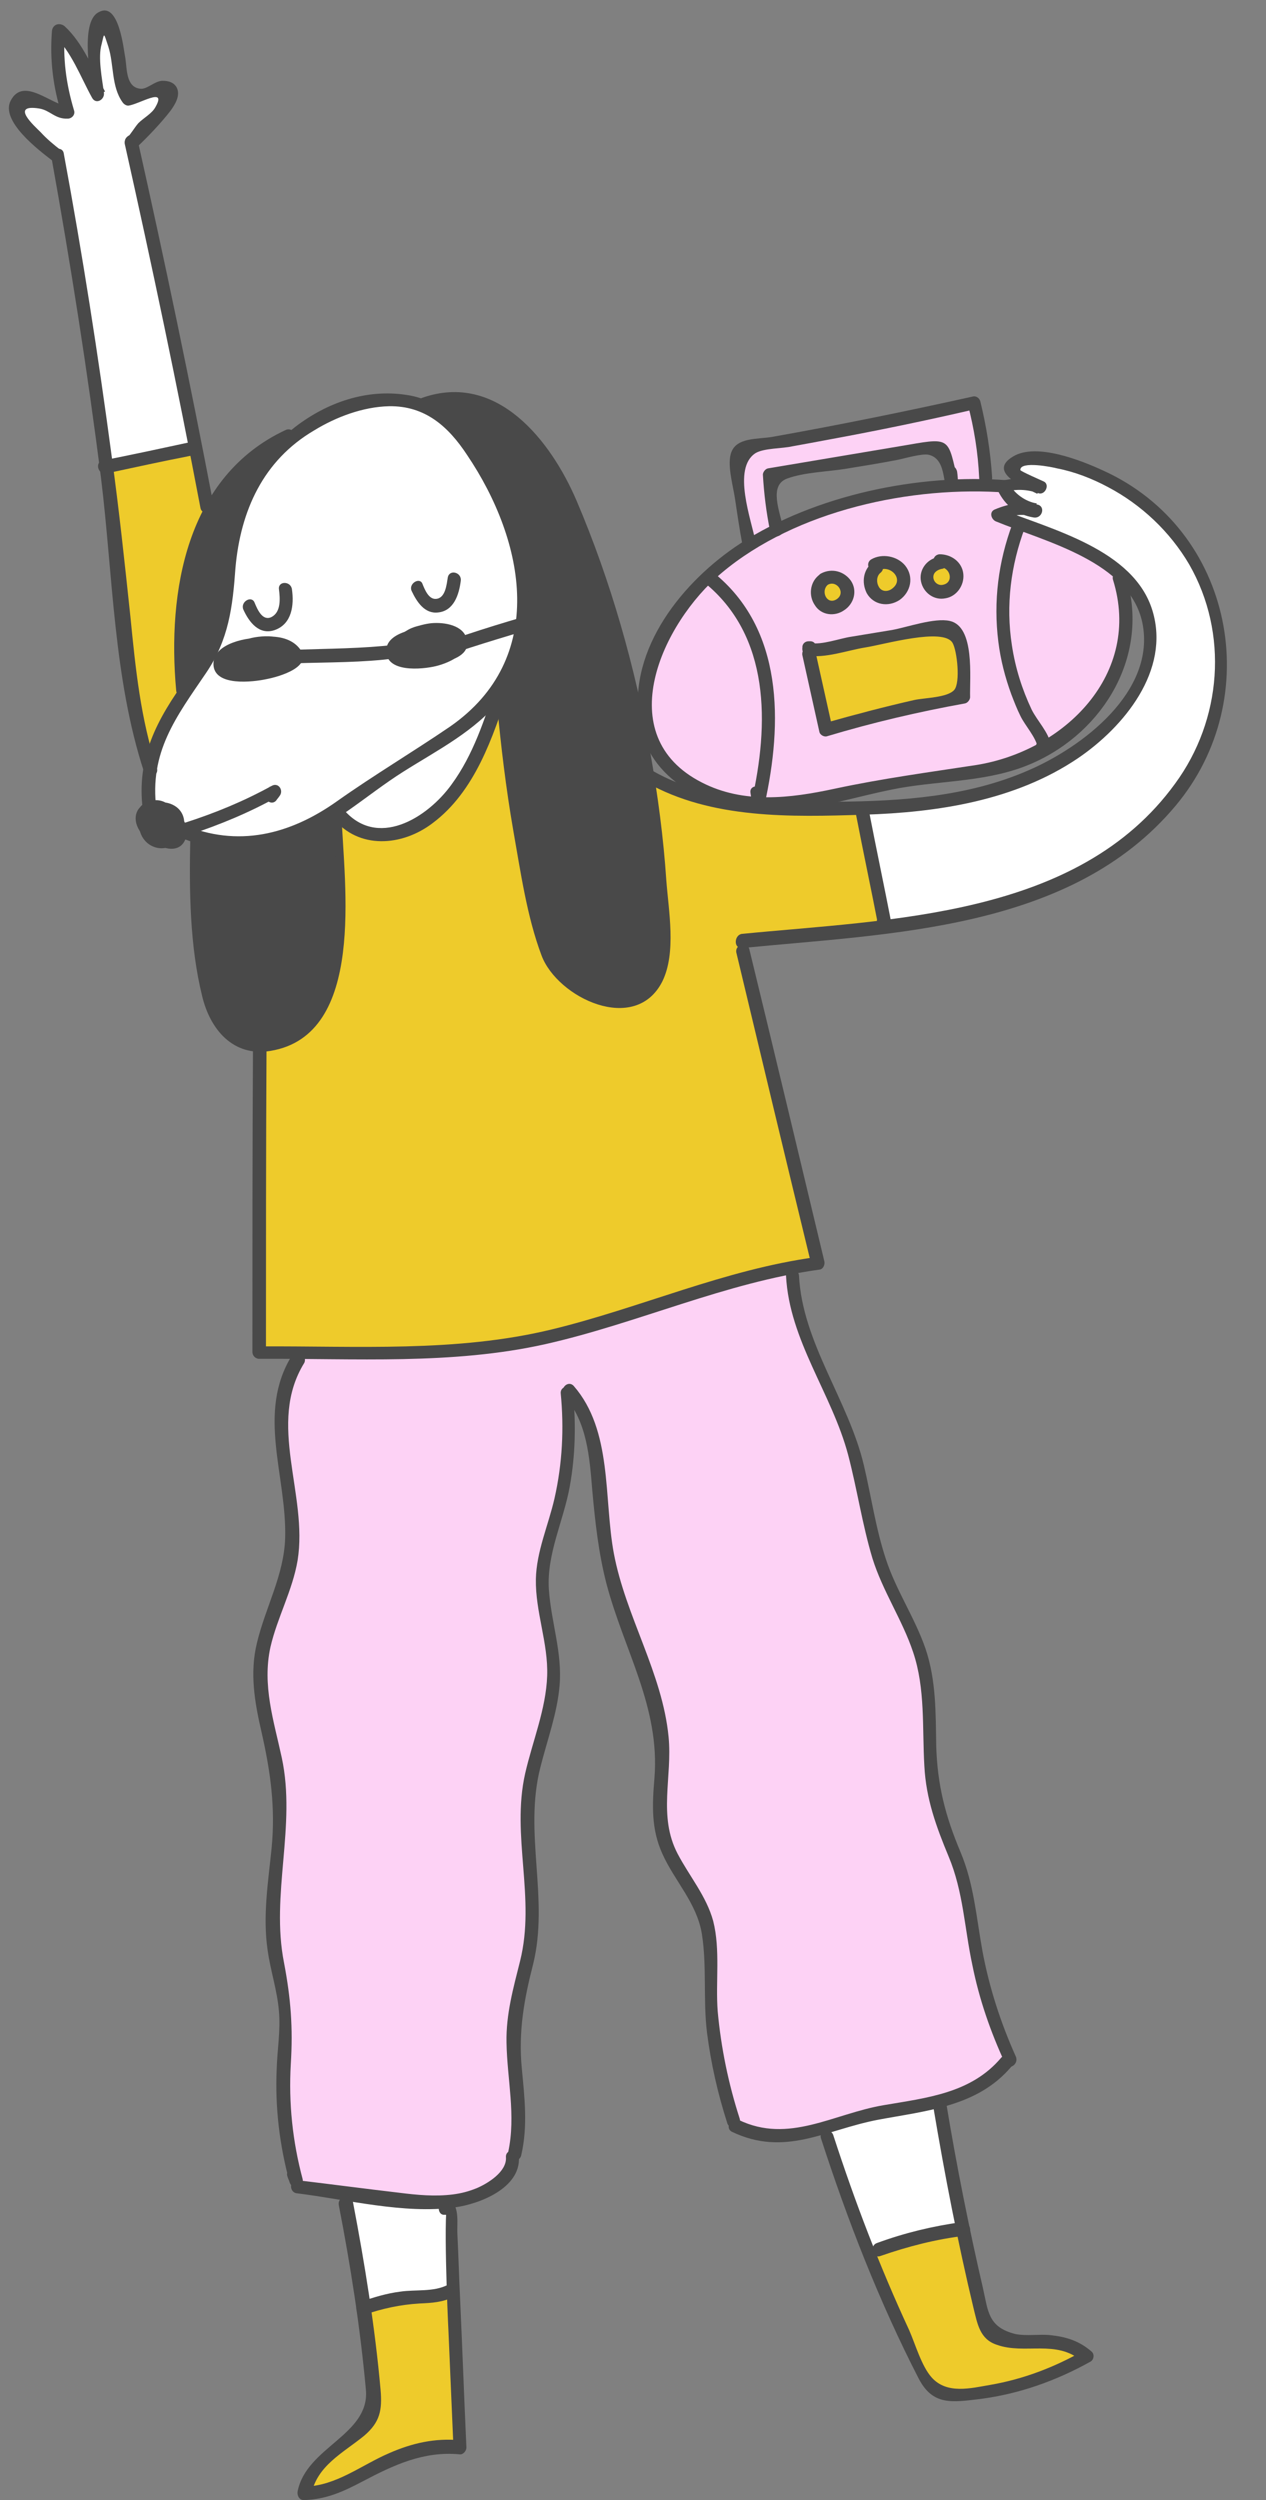 <?xml version="1.0" encoding="UTF-8" standalone="no"?><svg xmlns="http://www.w3.org/2000/svg" xmlns:xlink="http://www.w3.org/1999/xlink" fill="#494949" height="442.5" preserveAspectRatio="xMidYMid meet" version="1" viewBox="-1.6 -1.9 224.2 442.5" width="224.2" zoomAndPan="magnify"><rect x="-1.6" y="-1.9" width="224.2" height="442.5" fill="#808080" stroke="none"/><g id="change1_1"><path d="M69.7,68.9c4.1,0.7,6.8,2.8,9,4.7c5.2,4.2,7.5,9.2,9.4,13.1c2.3,4.9,4.3,9.2,4.3,15.2c0,7.1-2.8,13.1-3.7,14.9 c-0.6,1.3-0.6,1.1-1.5,2.9c-2.9,6.1-2.8,8.1-4.6,12.1c-1,2.2-3.1,6.9-7.8,10.5c-1.7,1.3-4,3.1-7.3,3.4c-0.9,0.1-4.9,0.5-7.6-1.8 c-1.1-1-1-1.5-1.8-1.9c-2.3-1.1-4.8,2-8.7,3.9c-6.1,2.9-12.4,1.2-14.7,0.6c-3.2-0.8-8.2-2.1-10-6.2c-1.3-3-0.3-6.2,0.8-9.7 c0.9-3,2.2-5.1,3.6-7.4c2.7-4.6,3.8-4.8,5.8-8.2c2.1-3.7,2.8-6.9,3.6-10c1.6-6.9,0.2-7.7,1.3-12.8c2.1-9.5,8.5-15.3,9.5-16.2 c4-3.5,8.1-5.1,10.8-5.9C61.9,69.4,65.4,68.2,69.7,68.9z M1.4,16.4c-0.2,0.4-0.3,1,0.3,2.2c0.7,1.5,1.7,2.6,3.2,3.9 c0.9,0.8,2.1,1.8,3.7,2.8c2.9,13.8,5.3,28.4,7.1,43.7c0.5,3.9,0.9,7.9,1.3,11.7c5.3-1.3,10.7-2.6,16-3.9 C29.2,59,25.5,41.2,21.8,23.3c1.8-2.5,3.5-4.2,4.8-5.3c0.9-0.8,2.1-1.7,2-2.8c0-0.6-0.5-1.4-1.1-1.6c-1-0.4-1.7,0.6-4.2,1.4 c-1.2,0.4-1.9,0.6-2.5,0.3c-0.6-0.4-0.6-1.3-0.8-2.8c-0.4-3.4-0.8-2.7-1.2-6.3c-0.2-1.5-0.2-2.4-0.9-3.5c-0.1-0.2-1.1-1.5-1.7-1.3 c-0.7,0.2-0.5,2.2-0.9,6.8c-0.3,4.1-0.6,4.4-0.8,4.4c-0.6,0.1-1.1-2.3-3.2-5.9c-1-1.6-2-3.2-2.5-3s-0.4,1.7,0.4,9.6 c0.2,2,0.4,3.7,0.5,4.9c-2.4-0.9-4.7-1.7-7.1-2.6C2.3,15.6,1.7,15.8,1.4,16.4z M151.5,141.1c1.2,7,2.5,13.9,3.7,20.9 c2.1-0.2,4.9-0.6,8.2-1.1c2.8-0.5,7.5-1.3,12.7-2.9c3.7-1.1,9.2-2.8,15.3-6.4c3.9-2.3,10-5.9,15.3-13c2.1-2.9,6.7-9.2,7.8-18.7 c0.9-7.5-0.8-13.5-1.8-16.3c-1-3-3.2-7.9-7.5-12.6c-1.8-1.9-6.1-6.5-13.4-9.2c-4.7-1.7-12.2-4.1-13.6-2c-0.4,0.7-0.4,2,0.2,2.8 c0.7,1,2.3,1.1,2.2,1.2c0,0.3-4.5-0.6-4.8,0.3c-0.2,0.7,2,1.6,1.9,2.8c-0.2,1.3-2.9,1.6-2.9,2.3c0,0.6,1.8,0.8,3.9,1.3 c1,0.3,2.4,0.9,5.2,2.1c6.5,2.8,9.8,4.2,11.6,5.7c1.3,1.1,3.8,3.3,5.2,6.9c1.7,4.5,0.7,8.6,0.2,10.5c-1.3,5-4.1,8.2-6.2,10.5 c-3.2,3.5-6.4,5.4-8.6,6.7c-6,3.5-11.4,4.8-16.2,5.9c-5.5,1.2-10.3,1.7-12.9,1.9C154.8,141,152.9,141,151.5,141.1z M59.6,386.2 c0.6,4.3,1.2,8.6,1.9,12.9c0.4,2.5,0.8,5,1.2,7.5c2.8-1.3,5.1-1.7,6.7-1.7c2.1-0.1,4.2,0.3,7.1-0.6c0.8-0.2,1.4-0.5,1.8-0.7 c0.1-2.5,0.1-5.2-0.2-8.1c-0.3-3.8,0.4-6.4-0.8-7c-0.8-0.4-1.5,0.4-3.5,0.2c-1.1-0.1-1.5-0.5-2.7-0.9c-1.8-0.6-3.1-0.4-4.7-0.4 C64.9,387.2,62.5,387,59.6,386.2z M145,374.6c2.7,7.2,5.3,14.4,8,21.7c1.7-0.5,3.5-0.9,5.4-1.3c3.6-0.8,7-1.4,10.2-1.9 c-1.4-7.6-2.8-15.2-4.2-22.8c-2.8,0.9-5,1.4-6.6,1.6c-3.3,0.4-3.9,0-6,0.8c-1.3,0.5-2.4,1.1-4.7,1.7 C146.2,374.4,145.5,374.5,145,374.6z" fill="#ffffff"/></g><g id="change2_1"><path d="M56.8,237.4c6.3,0.1,7.9,0.5,12.7,0.6c3.3,0.1,6.2-0.2,11.9-0.6c4.4-0.3,6.6-0.5,9.5-1c3.5-0.6,6.2-1.3,9.5-2.2 c2.9-0.8,4.9-1.4,8.7-2.6c4.6-1.4,7.6-2.3,11.5-3.8c5.2-1.9,5.7-2.3,9.1-3.4c3.7-1.1,6.8-1.8,8.9-2.1c0,2,0.3,5,1.2,8.5 c0.6,2.4,1.6,4.5,3.5,8.7c2.6,5.8,3.1,6.3,4.4,9.7c1.1,3,1.7,5.3,2.5,8c1.7,6.4,1.3,7.5,3,13.5c0.7,2.4,1.3,4.6,2.5,7.6 c1.5,3.5,2.2,4.4,3.6,7.4c0.9,2.1,2.5,5.9,3.3,10.4c0.8,4.7,0,5.2,0.6,13.3c0.3,4.4,0.5,6.6,1.1,8.8c1.1,3.7,2.2,4.5,3.9,10 c1,2.9,1.4,5.2,1.6,5.8c0.7,3.4,0.6,4.2,1.2,8c0.6,3.7,1,6.3,2.1,9.5c1,2.9,1.8,4.3,2.8,8c0.4,1.5,0.6,2.8,0.8,3.6 c0,0-6.3,4.6-12.3,7.1c-6.9,2.9-6.8,0.4-16.7,3.4c-4.3,1.3-7.9,2.9-13.3,2.6c-2.9-0.2-4.5-0.8-5.7-1.9c-2-1.9-2.1-4.6-2.3-7.8 c-0.8-11.5-1.7-7.8-2.2-19.6c-0.3-6.2,0-7.7-1.2-10.5c-1.2-2.9-2.4-3.6-4.4-7.7c-1-2-2.5-5-3.2-8.7c-1.2-6,1-7.5,0.3-14.8 c-0.3-3.1-0.9-5.2-2-8.8c-1.8-6-2.9-6.8-5.1-13.5c-0.6-1.9-1.7-5.2-2.5-9.5c-0.6-3.2-0.9-6.3-1.6-12.5c-0.5-5.5-0.7-8.4-2.3-12.2 c-0.4-0.8-2-4.7-2.9-4.5c-1.3,0.3,1.1,7.5-0.9,17.4c-1.2,5.9-3,11.1-3,11.1c-1.1,3.3-1.6,3.8-1.7,5.5c-0.4,4.3,1.6,6,2.7,10.8 c0.8,3.9,0.4,7-0.3,11c-0.9,5.7-2.1,5.7-3.4,13c-0.7,3.8-0.8,6.4-0.7,8.6c0,1.8,0.2,1.9,0.6,5.9c0.9,8.9,0.7,11.7,0.6,12.6 s-0.1,0.5-1.2,5.7c-2,9.8-2.2,10.8-2.3,12.7c-0.1,2.1,0.2,4.4,0.7,8.9c0.4,3.5,0.6,4.8,0.3,7.1c-0.3,1.8-0.8,3.7-1.3,5.5 c-0.7,2.5-0.9,2.9-1,3.1c-1.5,2.7-4.7,3.6-6.8,4.1c-4.2,1.1-7.7,0.7-8.5,0.6c-6.1-0.7-13.4-1.5-21.8-2.6c-2.7-7.7-2.9-13.7-2.6-17.9 c0.3-3.8,1.1-6.6,0.6-11.9c-0.3-3.4-0.8-3.9-1.5-9.1c-0.4-2.8-0.9-6.4-0.9-10.6c0-6.3,1.1-6.5,1.3-13.3c0.1-2.8,0.2-6.8-0.7-11.9 c-0.9-5.5-2-6.4-2.5-11.5c-0.4-4.7,0.1-8.2,0.2-9c0.9-6.3,3-7.7,4.3-13.3c0.9-3.9,0.7-7,0.3-13.4c-0.6-9.7-2.4-12.5-1-18.3 c0.8-3.3,2.2-5.8,3.3-7.4C52.9,237.4,54.7,237.4,56.8,237.4z" fill="#fdd2f5"/></g><g id="change2_2"><path d="M197.5,103.6c-0.2-2.1-0.3-3.1-0.5-3.6c-1.2-2.8-4-3.4-14-7.5c-4.5-1.8-4.1-1.8-4.8-2c-1.3-0.3-2.8-0.6-2.9-1.2 c-0.1-0.4,0.4-0.7,0.7-0.9c1.2-0.9,2.4-0.5,2.6-1c0.2-0.6-1.4-1.7-2.1-2.2c-0.9-0.6-1.7-1-2.1-1.1c-1-0.4-1.2-0.2-1.6-0.4 c-1.3-0.8-0.5-4-0.6-7.1c0-1.7-0.3-4-1.4-6.8c-2,0.3-5.1,0.8-8.9,1.4c-5.2,0.9-5.7,1.2-11.1,2.3c-8,1.6-10,1.6-17.4,3.2 c-2,0.4-3.6,0.8-4.6,1.1c0.6,5.3,1.3,10.5,1.9,15.8l0.1,1.5c-2,1.4-4.7,3.4-7.6,6.1c-3.4,3.2-5.6,5.3-7.6,8.8 c-0.9,1.7-3.7,6.9-3.1,13.6c0.2,2,0.5,4.9,2.5,7.9c1.7,2.5,3.7,3.7,5.7,5c1.4,0.9,4.8,2.8,9.5,3.7c4.9,0.9,8.9,0.3,12.1-0.2 c1-0.2,4.1-1,10.3-2.5c5.9-1.5,6.3-1.6,7.7-1.9c5-0.9,5.9-0.2,10.2-0.8c2.5-0.3,7.6-1,13.1-4.2c5-2.8,7.8-6.3,8.4-7.1 c1.5-1.9,4.4-5.6,5.3-10.9C198,109.4,197.7,106.1,197.5,103.6z M166.1,84.4c-0.9,0.6-2.1,0.4-3,0.4c-2-0.1-3.7-0.1-5.7,0.4 s-4.1,0.7-6.1,1.1c-2.4,0.5-4.5,1.4-6.7,2.5c-0.6,0.3-1.1,0.1-1.4-0.3c-1.7,0.7-3.3,1.6-5.1,2.1c-0.2,1.3-2.3,1.2-2.3-0.2 c0-2.3,0-4.5-0.5-6.7c-0.1-0.6,0.2-1.3,0.8-1.4c6.8-1.7,13.8-2,20.7-3.3c3.2-0.6,10.3-3.6,10.3,2.5c0,0.7-0.2,1.2-0.5,1.6 C166.8,83.5,166.7,84.1,166.1,84.4z" fill="#fdd2f5"/></g><g id="change3_1"><path d="M144.7,100.5c-1,0.6-1.6,1.6-1.6,2.7c0.1,1.1,0.8,2.3,1.9,2.4c1.1,0.2,2-0.9,2.3-1.3c0.4-0.4,1.1-1.4,0.8-2.4 s-1.5-1.5-2.4-1.6C145.4,100.3,145,100.4,144.7,100.5z" fill="#eecb2b"/></g><g id="change3_2"><path d="M154.1,97.7c-0.3,0.4-0.8,1.2-1.1,2.2c-0.2,0.9-0.5,2,0.2,2.9s2,1.1,3.1,0.8c1.1-0.3,2-1.4,2.2-2.6 c0.2-1.5-0.9-2.5-1.1-2.7C156,97.2,154.2,97.7,154.1,97.7z" fill="#eecb2b"/></g><g id="change3_3"><path d="M164.8,97.4c-0.1,0-1.4,0.4-1.9,1.7c-0.4,1.1,0,2.2,0.6,2.9c0.1,0.1,1.2,1.2,2.3,0.8c0.8-0.3,1.1-1.1,1.3-1.7 s0.7-1.8-0.1-2.8C166.3,97.3,164.9,97.4,164.8,97.4z" fill="#eecb2b"/></g><g id="change3_4"><path d="M141.8,113.1c8.2-1.3,16.4-2.6,24.6-3.9c0.5,0.6,1.1,1.2,1.6,1.8c0.3,3.4,0.7,6.8,1,10.1 c-1.4,0.3-3.5,0.8-6.1,1.5c-5.1,1.2-6.8,1.5-9.9,2.3c-2,0.5-4.9,1.3-8.4,2.4c-0.3-1.4-0.6-2.9-0.9-4.3 C143.1,119.7,142.4,116.4,141.8,113.1z" fill="#eecb2b"/></g><g id="change3_5"><path d="M62.8,407.4c1.5-1.2,2.9-1.7,3.8-2c2.5-0.8,4.1-0.5,7.3-0.9c1-0.1,3.1-0.5,3.5-0.6c0,0,0,0,0.1,0 c0.4-0.1,0.6-0.2,0.8-0.4c0.5,9.2,0.9,18.5,1.4,27.7c-0.9-0.1-2.2-0.2-3.7-0.1c-1.9,0.1-3.3,0.5-4.4,0.8c-1.7,0.5-3,1-4.1,1.5 c-0.8,0.3-1.5,0.7-4.5,2.3c-3.9,2-3.8,2-4.6,2.4c-2.1,0.9-5.3,2.3-6.1,1.3s1.2-3.9,1.6-4.5c1.7-2.5,4.1-3.9,4.5-4.1 c1.6-0.9,2.5-1,3.9-2.2c0.6-0.5,1.3-1.2,1.7-2.2c0.4-1,0.2-1.5,0.2-3.5c0-2.6,0.2-2.5,0.1-4.3s-0.3-2.7-0.6-4.5 C63.3,412.5,62.9,410.3,62.8,407.4z M156.3,404c0.5,2.8,1.4,5,2,6.4c0.9,2,1.3,2.2,2.3,4.7c0.3,0.8,0.9,2.1,1.7,3.9 c0.4,0.8,1,1.9,2.3,2.7c1.5,1,3.2,1.1,12.1-1c0,0,4.9-1.1,11.2-4c1-0.5,2.7-1.2,2.6-2c-0.1-0.9-2.2-1.4-3.5-1.8 c-1.2-0.3-2.6-0.5-5.4-0.6c-4-0.1-4.8,0.3-6.1-0.4c-1.4-0.7-2-1.8-2.7-3c-1.8-3-1.1-5.4-2.2-9.3c-0.6-2.4-1.3-4.7-2-6.9 c-0.7,0.2-1.9,0.5-3.3,0.8c-4.6,1.1-5.8,0.8-8.5,1.9c-0.9,0.3-2.3,0.9-3.9,1.9l0,0l1.7,3.8 M17.1,80.7c1.1,8.1,1.8,14.6,2.2,19 c0.9,8.7,1,12.8,2.1,19.6c1,6.3,2.3,11.3,3.2,14.5c0.3-1.7,1-4.3,2.4-7.1c2-3.9,3.1-3.7,4-6.2c1.3-3.7-0.8-5.3-0.8-12 c0-3.1,0.5-5.5,0.7-6.9c0.6-2.8,1.7-7,4.4-11.8c-0.8-4.1-1.6-8.3-2.4-12.4C27.7,78.5,22.4,79.6,17.1,80.7z M44.3,183.3 c-0.3,3.7-0.2,6.3,0,13.6c0.2,16.2,0.2,29.9,0,40.5c11.7-0.1,20.1-0.2,26.1-0.2c3.4,0,7.3,0,12.5-0.5c1.8-0.2,7-0.8,13.6-2.3 c3.4-0.8,5.8-1.5,10.7-3c5.2-1.6,5.6-1.8,11.7-3.8c6.3-2,9.5-3,13.8-4c4.4-1,8.1-1.6,10.6-2c-4.7-19-9.4-38-14.2-56.9 c8.7-0.9,17.4-1.8,26.2-2.7c-1.2-3.9-1.6-7-1.8-9.2c-0.2-2.3-0.2-4.2-1.1-7.1c-0.6-2-1.3-3.6-1.9-4.6c-11.4,0.4-20.2-0.3-24.8-1.1 c-3.6-0.6-5.5-1-8-2.3c-2.6-1.3-3.5-2.5-4.3-2.1c-1.3,0.7,0.9,5,1.1,12c0.2,5.8-1.3,6-0.7,11.1c0.6,5.3,2.3,6.2,1.6,9.2 c-0.8,3.4-4,6.6-7.9,7.3c-4.8,0.8-8.4-2.7-9.6-3.8c-4.7-4.5-5.2-10.5-6.1-18.3c-1.6-14.8-3.4-29.8-5.8-30.1 c-2.4-0.2-3,14.2-12.8,20.4c-1.5,1-4.8,3-8.8,2.3c-2.8-0.5-4.8-2-5.8-3C48.4,158.9,45.1,172.7,44.3,183.3z" fill="#eecb2b"/></g><g><g id="change4_3"><path d="M26.1,141.3c-1.3-10.1,3.5-16.3,8.8-24.1c4-5.9,4.7-11.6,5.2-18.6C41,88.5,45,79.6,54,74.3c3.9-2.4,8.7-4.2,13.3-4.3 c6.4-0.1,10.5,3.6,13.8,8.6c10.4,15.4,14.3,36.1-3,48.1c-6.6,4.5-13.5,8.6-20,13.2c-8.3,5.9-17.6,8.3-27.4,4.1 c-1.4-0.6-2.6,1.4-1.2,2c6.5,2.8,13.7,3.5,20.5,1.1c7.3-2.6,13.3-8.3,19.8-12.4c6-3.8,12.8-7.2,17.3-12.9 c4.2-5.4,5.9-12.4,5.5-19.1c-0.4-8-3.6-15.5-7.6-22.3C81.6,74.7,77.4,69,70.4,68C56.3,65.8,42.6,77.6,39,90.6 c-1.2,4.3-1.2,8.7-1.6,13.2c-0.5,5.5-2.7,9.9-5.9,14.3c-5.3,7.3-9,14.1-7.8,23.4C24,142.8,26.3,142.8,26.1,141.3L26.1,141.3z" fill="inherit"/><path d="M24.5,141c-4.6,4,5.5,10.9,6.9,5.1c0.6-2.5-1.9-5.2-4-6.1c-2.4-1-4.6,0.9-4.3,3.4c0.4,2.5,3.2,4.9,5.8,4.2 c2.7-0.7,2.9-4,1.1-5.7s-5.3-2.3-6.8,0.1c-1.3,2.2,0.7,4.8,2.8,5.5c2.4,0.8,4.7-1,4.4-3.6c-0.3-2.4-2.9-4.1-5.2-3.8 c-2.7,0.3-3.5,2.8-2.1,5c1.2,2,3.7,3.6,6,2.3c2.2-1.3,1.8-4.3,0.2-5.8c-1.5-1.3-5.1-2.6-6.3-0.3c-1.1,2,0.7,5.2,2.8,5.8 c2.6,0.8,4.7-1.5,3.9-4c-0.7-2.2-4.8-4.1-5.7-1c-0.4,1.3,0.7,2.7,1.6,3.5c1,0.9,2.4,1.2,3.6,0.5c2.5-1.5,0.2-5.5-2.2-5.6 c-1.3-0.1-2.2,1.1-2.1,2.4c0.2,1.5,1.5,2.2,2.8,2.4c0.9,0.2,1.6-0.5,1.4-1.4c-0.2-1.3-1-2.1-2.2-2.6c-1.1-0.4-1.7,0.9-1.3,1.7 c0.4,1,1.1,1.7,2,2.2c0.9,0.6,1.9-0.4,1.7-1.3c-0.3-1.2-0.8-2.5-2.1-2.8c-1-0.2-2.2,0.3-2.6,1.4c-0.6,2.1,1.6,5.1,3.9,4.4 c2.8-0.9,1-4.8-0.8-5.8c-2.1-1.2-5.3,0.3-4.7,3c0.5,2.5,3.6,3.7,5.8,2.9c2.6-1,3-4.5,0.8-6.1c-1.8-1.3-4.5-1-5.8,0.8 c-1.6,2.2-0.6,5.4,1.9,6.3c2.7,1,5.5-1.3,5-4.2c-0.5-2.7-4.1-3.7-6-1.6c-1,1.1,0.6,2.8,1.7,1.7c0.6-0.7,1.9-0.6,2.1,0.5 s-1,1.9-1.9,1.5c-2.3-0.8-0.8-4.2,1.4-3.2c1.3,0.6,0.9,2.3-0.5,2.4c-0.7,0.1-2.5-0.5-2.2-1.5c0.5-1.6,2.8,1,2.3,1.4 c-0.1,0.1-0.5-0.9-0.6-1c-0.1-0.5-0.2-0.5-0.2,0.1c0.1,0.3,0.2,0.5,0.2,0.8c0.6-0.4,1.1-0.9,1.7-1.3c-0.6-0.4-0.9-0.8-1.1-1.4 c-0.4,0.6-0.9,1.1-1.3,1.7c0.4,0.2,0.5,0.5,0.6,0.9c0.5-0.5,1-1,1.4-1.4c-0.3,0-0.5-0.1-0.8-0.2c-0.8-0.2-0.9-0.1-0.3,0.3 c0.3,0.4,0.9,1.1,0,0.8c-0.2-0.1-1-1.1-0.8-1.2c0.4-0.2,0.8,0.4,1,0.8c0.3,0.6,0.2,1.2-0.6,1.3c-0.7,0-1.1-0.5-1.4-1 c-0.1-0.2-0.5-1-0.4-1.2c0.3-0.5,1-0.1,1.4,0c0.9,0.3,2,1,1.9,2.1c-0.2,1.5-1.9,0.7-2.5,0.1c-0.5-0.5-1.7-1.9-0.5-2.3 c0.9-0.3,2,0.2,2.6,1c0.7,1,0.1,2.3-1.2,1.7c-0.7-0.3-2.1-1.7-1-2.4c1-0.5,3.1,0.4,3.3,1.5c0.2,1.8-2.2,0.6-2.7,0 c-0.6-0.7-1.3-2.5,0.2-2.3c0.9,0.1,2.2,1.6,2.6,2.4c0.1,0.3,0.4,1,0,1.3c-0.5,0.5-1.4-0.2-1.9-0.5c-0.8-0.6-2.1-1.8-1-2.7 C27.3,141.6,25.6,140,24.5,141L24.5,141z" fill="inherit"/><path d="M41.5,106c1,2.2,2.8,4.6,5.6,3.6c3-1.1,3.4-4.4,3-7.2c-0.2-1.5-2.5-1.5-2.3,0c0.2,1.6,0.4,4-1.3,4.9 c-1.6,0.8-2.5-1.3-3-2.5C43,103.4,40.9,104.6,41.5,106L41.5,106z" fill="inherit"/><path d="M71.3,102.7c0.9,1.9,2.3,4.1,4.7,3.8c2.8-0.3,3.7-3.2,4-5.6c0.2-1.5-2-2.1-2.3-0.6c-0.2,1.2-0.4,3.7-2.1,3.8 c-1.3,0.1-2-1.7-2.4-2.7C72.7,100.2,70.7,101.4,71.3,102.7L71.3,102.7z" fill="inherit"/><path d="M45.1,111c-2.7-0.2-8.9,0.9-8.9,4.6c0,4.1,7.1,3.2,9.4,2.7c2.1-0.4,8.7-2.2,5.7-5.6c-2.7-3.1-8.7-1.9-11.8-0.4 c-1.2,0.6-2.5,1.5-2.3,3.1s1.8,1.9,3.2,2c2.6,0.2,8.7,0,9.3-3.5c0.7-3.8-4.9-3.4-7.1-2.8c-2,0.5-6.7,3.4-3,5.3 c1.9,1,9.8,0.3,8.6-3.3c-1.4-3.9-8-1.1-10.1,0.5c-0.6,0.5-0.4,1.5,0.2,1.8c2.2,1.1,4.4,1.2,6.8,0.6c1.3-0.3,4-0.8,4.2-2.5 c0.4-4.2-7.9-1.8-9.4-0.2c-0.4,0.4-0.4,0.9-0.2,1.4c1.3,2.8,7.5,1.2,9.3-0.4c0.3-0.3,0.4-0.7,0.3-1.1c-0.6-2.9-7.2-1.7-7.5,0.8 c-0.5,3.7,6.6,1.9,8.1,0.7c0.3-0.3,0.4-0.7,0.3-1.1c-0.7-3.3-6.9-2.3-8.7-0.6c-0.3,0.3-0.4,0.7-0.3,1.1c0.9,3.1,6.1,2.2,8.3,1.4 c0.8-0.3,1.1-1.3,0.5-2c-2.1-2.4-7.9-4-9.9-0.5c-2.4,4,5.5,4.8,7.6,3.1c3.2-2.5-1.2-6.2-4.2-4.1c-1.3,0.9-1.4,2.7,0.1,3.5 c1.8,1,4.7-0.5,6.2-1.5c0.9-0.6,0.7-1.8-0.3-2.1c-1.9-0.7-8.9-1.5-8.8,2c0.1,3.6,6.4,1.7,8.1,0.8c0.7-0.4,0.7-1.3,0.2-1.8 c-1.1-1.4-4-1.8-3.8,0.7c0.3,3,3.6,1.8,4.8,0.3c1-1.1-0.7-2.8-1.7-1.7c-0.4,0.3-0.6,0.7-0.7,1.2c-0.3,0.2-0.7,0.4-1,0.6 c0.3,0.2,0.5,0.3,0.8,0.5c0.1-0.6,0.2-1.2,0.2-1.8c-0.7,0.4-1.4,0.7-2.2,0.9c-1.7,0.1-2,0.1-1,0.1c1.7-0.2,3-0.2,4.5,0.4 c-0.1-0.7-0.2-1.4-0.3-2.1c-0.4,0.3-0.9,0.6-1.4,0.8c-1.1,0-1.6,0.6-1.6,1.7c-0.4,0.4-3.5,0.4-3.1-0.6c0.3-0.6,2.5-0.5,2.9-0.4 c1.2,0.2,2.1,0.8,2.8,1.7c0.2-0.7,0.3-1.3,0.5-2c-0.5,0.2-5.1,1.4-5.4,0.2c-0.1,0.4-0.2,0.8-0.3,1.1c0.5-0.4,4.6-1.7,4.8-0.4 c0.1-0.4,0.2-0.8,0.3-1.1c-1.2,1-2.4,0.5-3.6,0.9c-0.2,0.2-0.3,0.5-0.5,0.7c1-0.4,1.9-0.7,3-0.8c0.1-0.4,0.2-0.8,0.3-1.1 c-0.6,0.5-5.1,1.9-5.6,0.9c-0.1,0.5-0.1,0.9-0.2,1.4c0.3-0.4,5.2-2.5,5.4-1.2c0.1-0.4,0.2-0.8,0.3-1.1c-1.5,1.8-6.2,1.6-7.8,0.7 c0.1,0.6,0.2,1.2,0.2,1.8c0.9-0.7,1.9-1.2,3-1.5c0.1,0,2.7-0.5,2.8,0c0,0.1-7.2,1.5-2.8-0.4c0.7-0.3,2.3-0.8,3.1-0.5 c1-0.2,1.2,0.2,0.7,1.1c-0.4,0.1-0.8,0.3-1.2,0.4c-1.1,0.3-2.2,0.5-3.3,0.6c-1.1,0-2.6,0.2-1.3-0.8c1.5-1.2,4.8-1.2,6.5-0.8 c4,1-0.6,2.2-2,2.5c-1.1,0.2-6.3,1.3-6.5-0.5c-0.2-2,5-2.2,6.1-2.2C46.6,113.4,46.6,111.1,45.1,111L45.1,111z" fill="inherit"/><path d="M76.6,109c-2.6,0-9.7,0.5-9.8,4.2c-0.1,4,6.3,3.4,8.8,2.8s7.2-2.7,4.3-5.8c-2.1-2.2-7.3-2-9.6-0.4c-2.9,2-1.8,4.8,1.4,5.2 c2.2,0.3,9.2,0,7.5-3.9c-1.4-3.2-7-1.9-9.2-0.7c-1.2,0.7-2.5,1.8-2.3,3.3c0.2,1.6,1.9,2.1,3.3,2.2c1.9,0.2,11.4-1,8.1-4.9 c-2.3-2.7-8.7-0.6-10.5,1.7c-0.3,0.3-0.2,0.8,0,1.2c1.2,2.4,5.2,1.1,6.9,0c0.8-0.5,0.7-1.5,0-2c-1.6-1.2-3.6-1.2-5.3,0 c-0.8,0.6-0.7,1.9,0.3,2.1c1.9,0.5,3.6,0.2,5.2-0.9c0.5-0.4,0.8-1,0.4-1.6c-1.3-2-3.7-1.7-4.5,0.6c-0.2,0.7,0.4,1.5,1.1,1.5 c1.5-0.1,5.7-0.9,4.7-3.2c-0.9-2.3-5-0.9-6.5-0.2c-1.6,0.7-4.9,2.8-2.7,4.8c2.1,2,6.1,1.1,8.5,0.4c1.9-0.5,4.9-1.4,4.4-4 c-0.5-2.7-4.1-3.2-6.3-3c-2,0.2-6.1,1.4-6.6,3.7c-0.7,2.7,3.4,2.6,4.9,2.4c1.8-0.2,7.8-1.3,6.9-4.3c-0.9-2.9-5.7-0.8-7.3,0.2 c-0.8,0.5-0.7,1.5,0,2c1.2,0.9,2.6,0.9,3.9,0.3c1.1-0.5,0.5-2.2-0.6-2.2c-0.3,0-0.6,0-0.8,0c-1.5,0-1.5,2.3,0,2.3 c0.3,0,0.6,0,0.8,0c-0.2-0.7-0.4-1.5-0.6-2.2c-0.5-0.1-1-0.2-1.5-0.3c0,0.7,0,1.3,0,2c1-0.6,2.2-0.9,3.1-1.4 c-0.5,0.2-2.4,0.8-3.4,1c-1.2,0.2-3.4,0.3-1.1-0.8c1.2-0.5,2.4-0.8,3.7-0.7c0.5,0,2.2,0.3,2.3,0.8c0.2,0.7-0.6,1-1,1.2 c-1,0.5-2.4,0.8-3.4,0.9c-0.8,0.1-1.6,0.2-2.4,0.2c-0.8-0.1-1.3,0-1.1-0.8c0.1-0.5,4.6-1.7,4.6-1.5c0.1-0.4,0.2-0.8,0.3-1.1 c-0.7,0.7-1.9,0.9-2.8,1c0.4,0.5,0.8,1,1.1,1.5c0.1,0,0.2,0,0.2,0c0.1-0.5,0.3-1.1,0.4-1.6c-1.1,0.8-2.1,1-3.4,0.6 c0.1,0.7,0.2,1.4,0.3,2.1c0.9-0.7,2-0.6,2.9,0c0-0.7,0-1.3,0-2c-0.5,0.3-3.2,1.7-3.7,0.8c0,0.4,0,0.8,0,1.2c1-1.3,3.8-1.7,5.4-1.7 c2.2,0.1-0.2,0.8-1,1c-1.1,0.3-2.2,0.4-3.3,0.3c-2.5-0.2-0.6-1.3,0.5-1.7c1-0.4,2.1-0.5,3.2-0.5c1.4,0.1,1.1,0.6,0,1.1 c-0.7,0.3-2.8,0.5-3.6,0.1c-0.6,0.1-0.8-0.1-0.6-0.7c0.5-0.4,1-0.7,1.6-0.8c0.7-0.2,1.5-0.2,2.2-0.2s3.7,0,2.7,1.8 c-0.3,0.5-2.2,0.8-2.7,1c-0.9,0.2-1.9,0.3-2.9,0.3c-0.7,0-1.3-0.1-2-0.2c-0.8-0.7-0.7-1.2,0.2-1.4c1.5-1.2,4.5-1.2,6.2-1.2 C78.1,111.4,78.1,109,76.6,109L76.6,109z" fill="inherit"/><path d="M50.6,115.5c6-0.2,12-0.1,17.9-0.9c0.8-0.1,1.5-0.9,1-1.8c-0.1-0.1-0.2-0.3-0.2-0.4c-0.8-1.3-2.8-0.1-2,1.2 c0.1,0.1,0.2,0.3,0.2,0.4c0.3-0.6,0.7-1.2,1-1.8c-5.9,0.7-12,0.7-17.9,0.9C49.1,113.2,49.1,115.5,50.6,115.5L50.6,115.5z" fill="inherit"/><path d="M97.7,108c0.3-0.1,0.6-0.2,0.9-0.3c1.4-0.5,0.8-2.6-0.6-2.3c-6.5,1.7-12.9,3.6-19.3,5.8c-1.4,0.5-0.8,2.7,0.6,2.3 c6.4-2.1,12.8-4,19.3-5.8c-0.2-0.8-0.4-1.5-0.6-2.3c-0.3,0.1-0.6,0.2-0.9,0.3C95.7,106.2,96.3,108.5,97.7,108L97.7,108z" fill="inherit"/><path d="M49,74.2c-17.6,8.2-21,28.6-19.4,46.1c0.1,1.5,2.5,1.5,2.3,0c-1.5-16.7,1.3-36.2,18.3-44.1C51.5,75.6,50.3,73.6,49,74.2 L49,74.2z" fill="inherit"/><path d="M32.1,146.5c-0.2,9.2-0.1,19,2.1,27.9c1.4,5.9,5.5,10.8,12.1,9.7c17-2.8,13-29.7,12.6-41.4c-0.1-1.5-2.4-1.5-2.3,0 c0.2,6.7,0.5,13.5,0.2,20.2s-1.4,15.3-8.6,18.2c-15.6,6.3-13.9-26.1-13.7-34.6C34.5,145,32.2,145,32.1,146.5L32.1,146.5z" fill="inherit"/><path d="M86.4,122.5c0.7,7.6,1.6,15.1,2.9,22.6c1.3,7.3,2.4,15.2,5,22.1c2.8,7.5,16.6,14.1,21.4,4.6c2.5-5.1,1.1-12.5,0.7-17.9 c-0.5-7.5-1.5-15-2.8-22.4c-2.7-15.3-7-30.5-13.1-44.8C95.9,76,86.4,63.9,73.2,68.5c-1.4,0.5-0.8,2.8,0.6,2.3 c16.2-5.6,24,14.9,28.2,26.5c5,13.9,8.5,28.3,10.6,43c1,7.3,1.6,14.6,1.9,22c0.2,5,0,11.9-7.2,11.7c-4.6-0.1-8.5-2.7-10.4-6.8 c-2.9-6.3-3.7-14.1-4.9-20.8c-1.4-7.9-2.4-15.9-3.1-23.9C88.6,121,86.3,121,86.4,122.5L86.4,122.5z" fill="inherit"/><path d="M31.8,145.9c5.5-1.8,10.8-4,15.8-6.8c-0.5-0.6-0.9-1.2-1.4-1.8c-0.2,0.3-0.4,0.5-0.6,0.8c-1,1.1,0.7,2.8,1.7,1.7 c0.2-0.3,0.4-0.5,0.6-0.8c0.8-1-0.2-2.5-1.4-1.8c-4.9,2.7-10,4.8-15.3,6.5C29.8,144.1,30.4,146.3,31.8,145.9L31.8,145.9z" fill="inherit"/><path d="M21.6,21.9c-0.1,0-0.1,0-0.2,0.1c-0.5,0.2-1.1,0.8-0.8,1.4c0,0.1,0.1,0.2,0.1,0.2c0.3,0.8,1.3,1.2,2,0.5 c1.9-1.8,4.2-4.2,5.9-6.4c0.8-1.1,1.8-2.7,1.1-4.1c-0.5-0.9-1.4-1.2-2.5-1.2c-1.4,0-2.8,1.6-4,1.4c-2.5-0.3-2.3-3.5-2.6-5.4 C20.3,7,19.5-1.9,15.8,0.3c-3.3,1.8-1.3,12.1-0.9,14.9c0.7-0.3,1.4-0.6,2.1-0.9c-2.1-3.9-3.9-8.6-7.2-11.6C8.8,2,7.7,2.5,7.6,3.6 c-0.4,5.1,0.2,9.9,1.7,14.7c0.4-0.5,0.8-1,1.1-1.5c-2.7,0.1-7.8-5.3-10.1-0.9c-1.9,3.6,5,8.8,7.2,10.5c1.2,0.9,2.8-0.7,1.7-1.7 c-1.3-1-2.5-2-3.6-3.2c-1.1-1.1-5.5-5-0.3-4.2c2,0.3,2.8,1.9,5.1,1.8c0.7,0,1.4-0.7,1.1-1.5c-1.4-4.7-2-9.2-1.6-14.1 c-0.7,0.3-1.3,0.6-2,0.8c3.1,2.8,4.8,7.5,6.8,11.1c0.7,1.3,2.3,0.3,2.1-0.9c-0.3-2.4-1.1-6.2-0.4-8.6c0.5-2,0.3-2.2,1.2,0.5 c1,3.2,0.5,7,2.5,9.8c0.2,0.3,0.6,0.6,1,0.6c1.9-0.2,7-3.5,4.8,0.3c-0.6,1.1-2.1,1.9-3,2.8c-0.7,0.8-1.3,1.9-2,2.6 c0.7,0.2,1.3,0.3,2,0.5c0-0.1-0.1-0.2-0.1-0.2c-0.3,0.5-0.5,1-0.8,1.4c0.1,0,0.1,0,0.2-0.1C23.6,23.6,23,21.4,21.6,21.9L21.6,21.9 z" fill="inherit"/><path d="M36.2,87.4c-4.1-21.5-8.6-43-13.4-64.4c-0.3-1.5-2.6-0.8-2.3,0.6C25.3,45,29.8,66.4,33.9,88 C34.2,89.5,36.5,88.9,36.2,87.4L36.2,87.4z" fill="inherit"/><path d="M7.5,25.9c3.4,18.9,6.4,37.9,8.8,56.9c2.1,17.1,2.2,35.4,7.6,51.9c0.5,1.4,2.7,0.8,2.3-0.6c-2.9-8.7-3.8-17.7-4.7-26.8 c-1-9.4-2-18.9-3.3-28.3C15.8,61,13,43.1,9.7,25.3C9.5,23.8,7.2,24.4,7.5,25.9L7.5,25.9z" fill="inherit"/><path d="M17.2,81.9c5.1-1.1,10.2-2.2,15.3-3.2c1.5-0.3,0.8-2.6-0.6-2.3c-5.1,1.1-10.2,2.2-15.3,3.2C15.1,79.9,15.8,82.2,17.2,81.9 L17.2,81.9z" fill="inherit"/><path d="M43.2,183.3c-0.1,18-0.1,36.1-0.1,54.1c0,0.6,0.5,1.2,1.2,1.2c16.8-0.1,34.2,1.1,50.7-2.6c16.4-3.7,31.8-10.9,48.6-13.2 c0.6-0.1,0.9-0.9,0.8-1.4c-4.4-18.4-8.8-36.8-13.3-55.3c-0.4-1.5-2.6-0.8-2.3,0.6c4.4,18.4,8.8,36.8,13.3,55.3 c0.3-0.5,0.5-1,0.8-1.4c-16.2,2.2-31.1,9-46.8,12.8c-16.9,4.1-34.6,2.9-51.8,3c0.4,0.4,0.8,0.8,1.2,1.2c0-18,0-36.1,0.1-54.1 C45.5,181.8,43.2,181.8,43.2,183.3L43.2,183.3z" fill="inherit"/><path d="M57.4,142.9c4.5,5.6,12.2,5,17.6,0.9c7.5-5.6,10.7-15.2,13.5-23.8c0.5-1.4-1.8-2.1-2.3-0.6c-2,6.1-4,12.3-7.8,17.5 c-4.3,6-13.3,11.6-19.3,4.3C58.1,140,56.4,141.7,57.4,142.9L57.4,142.9z" fill="inherit"/><path d="M129.8,165.9c26.3-2.6,58.3-3.1,76.8-25.2c16-19.1,10.3-48.8-12.8-59.3c-3.9-1.8-11.9-5-16-2.5c-4.7,2.8,2.1,5.5,4.3,6.6 c0.3-0.7,0.6-1.4,0.9-2.1c-2.5-0.7-4.7-0.8-7.2-0.2c-0.8,0.2-1,1.1-0.7,1.7c1.3,2.7,3.4,4.3,6.4,4.8c1.5,0.2,2.1-2,0.6-2.3 c-2.8-0.5-5-0.2-7.6,0.9c-1,0.5-0.5,1.8,0.3,2.1c8.8,3.6,23.6,7.1,25.9,17.9c2.5,12.2-10.7,22.1-20.3,26.2 c-10.6,4.6-22.3,5.4-33.7,5.5c-11.1,0.1-22.7,0.2-32.6-5.4c-1.3-0.7-2.5,1.3-1.2,2c11.5,6.5,25.6,6.1,38.4,5.7 c13.2-0.4,26.9-2.5,38-10c8.1-5.5,16.4-15.5,13.2-26.1c-3.3-10.9-18-14.4-27.2-18.1c0.1,0.7,0.2,1.4,0.3,2.1 c1.9-1,3.8-1.2,5.8-0.7c0.2-0.8,0.4-1.5,0.6-2.3c-2-0.3-4.1-1.8-5-3.7c-0.2,0.6-0.5,1.1-0.7,1.7c2-0.6,4-0.5,6,0.2 c1.2,0.4,2.1-1.6,0.9-2.1c-0.2-0.1-4.1-1.8-4.1-2c-0.1-1.7,5.8-0.5,6.5-0.3c3.1,0.6,6.2,1.8,9,3.3c5.9,3.1,11,7.9,14.4,13.7 c7,12.2,5.8,27.5-2.5,38.8c-17.2,23.7-50.5,24-76.8,26.6C128.4,163.7,128.3,166,129.8,165.9L129.8,165.9z" fill="inherit"/><path d="M153.8,161.6c0.1,0.3,0.3,0.7,0.4,1c0.6,1.3,2.4,0.3,2.1-0.9c-1.3-6.7-2.7-13.3-4-20c-0.3-1.5-2.6-0.9-2.3,0.6 c1.3,6.7,2.7,13.3,4,20c0.7-0.3,1.4-0.6,2.1-0.9c-0.1-0.3-0.3-0.7-0.4-1C155.2,159.1,153.2,160.3,153.8,161.6L153.8,161.6z" fill="inherit"/><path d="M176.8,83.1c-15.7-1.2-34,2.6-47.3,11.2c-10.1,6.6-19.9,18.6-17.9,31.5c1.6,10.3,12.1,15.6,21.7,15.9 c8.3,0.3,16.2-2.6,24.3-4.1c7.9-1.4,16.1-1.1,23.6-4.4c12.8-5.6,20.9-19.3,16.6-33.1c-0.4-1.4-2.7-0.8-2.3,0.6 c5.2,16.7-8.6,30.3-24.2,32.8c-8.5,1.3-16.7,2.4-25.1,4.2c-7.9,1.7-16.1,2.7-23.5-1.1c-16.3-8.3-7.1-28.2,3.5-37.1 c13.2-11.1,33.7-15.5,50.6-14.2C178.3,85.6,178.3,83.2,176.8,83.1L176.8,83.1z" fill="inherit"/><path d="M174.1,82.6c-0.3-4.6-1-9-2.1-13.5c-0.2-0.6-0.8-1-1.4-0.8c-11.7,2.6-23.5,5-35.3,7.1c-2.7,0.5-6.7,0-7.5,3.1 c-0.6,2.2,0.5,5.9,0.8,8.1c0.4,2.7,0.8,5.4,1.3,8c0.3,1.5,2.5,0.9,2.3-0.6c-0.7-3.8-4.2-13,0-15.7c1.5-0.9,4.8-0.8,6.5-1.2 c2.2-0.4,4.4-0.8,6.5-1.2c8.7-1.6,17.4-3.4,26-5.4c-0.5-0.3-1-0.5-1.4-0.8c1.1,4.2,1.8,8.5,2,12.9 C171.8,84.1,174.2,84.1,174.1,82.6L174.1,82.6z" fill="inherit"/><path d="M165.5,81.5c0.1,0.6,0.1,1.3,0.2,1.9c0.8-0.1,1.5-0.2,2.3-0.3c-1.7-7.3-1.2-7.6-8.6-6.3c-8.3,1.4-16.7,2.8-25,4.2 c-0.5,0.1-0.9,0.7-0.9,1.1c0.2,3.4,0.6,6.7,1.3,10.1c0.3,1.5,2.6,0.8,2.3-0.6c-0.6-3-2.6-7.6,0.7-8.8c3-1.1,7-1.2,10.2-1.7 c3.1-0.5,6.2-1,9.3-1.6c1.1-0.2,4.4-1.2,5.6-0.9c2.4,0.6,2.5,3.3,2.9,5.2c0.3,1.3,2.4,1,2.3-0.3c-0.1-0.6-0.1-1.3-0.2-1.9 C167.6,80,165.3,80,165.5,81.5L165.5,81.5z" fill="inherit"/><path d="M131.3,138.4c0.1,0.6,0.2,1.2,0.2,1.8c0.2,1.2,2,1.7,2.3,0.3c3.2-14.4,3.4-31.1-9.1-41.1c-1.2-0.9-2.8,0.7-1.7,1.7 c11.9,9.5,11.6,25.3,8.5,38.9c0.8,0.1,1.5,0.2,2.3,0.3c-0.1-0.6-0.2-1.2-0.2-1.8C133.5,136.9,131.1,136.9,131.3,138.4L131.3,138.4 z" fill="inherit"/><path d="M177.7,90.8c-2.5,6.7-3.4,13.7-2.5,20.9c0.4,3.2,1.2,6.3,2.3,9.3c0.5,1.3,1,2.6,1.6,3.8c0.8,1.7,2.8,3.8,3.1,5.7 c0.5-0.5,1-1,1.4-1.4c0.2,0.3,0.4,0.6,0.6,0.9c0.2-1.5-2.1-1.5-2.3,0c0,0.1,0,0.1,0,0.2c-0.1,0.5,0.4,1.1,0.9,1.1 c0.1,0,0.2,0,0.3,0c0.9,0.1,1.6-0.5,1.4-1.4c-0.4-2.2-2.4-4.2-3.4-6.2c-1.7-3.6-2.9-7.4-3.5-11.4c-1.1-7.1-0.2-14.1,2.3-20.8 C180.5,90,178.2,89.4,177.7,90.8L177.7,90.8z" fill="inherit"/><path d="M140.5,114.1c1,4.5,2,9,3,13.5c0.1,0.6,0.9,1,1.4,0.8c8-2.4,16.1-4.3,24.4-5.8c0.5-0.1,0.9-0.7,0.9-1.1 c-0.1-3.4,0.9-12.5-3.6-13.5c-2.7-0.6-7.5,1.1-10.2,1.6c-2.4,0.4-4.9,0.8-7.3,1.2c-2,0.3-5.2,1.5-7.2,1.1c0.3,0.5,0.5,1,0.8,1.4 c-0.3,0.2-0.6,0.4-0.9,0.6c1.5-0.1,1.5-2.4,0-2.3c-0.1,0-0.1,0-0.2,0c-0.5,0-1,0.3-1.1,0.9c0,0.1,0,0.2,0,0.2 c-0.1,0.6,0.2,1.3,0.8,1.4c3.1,0.6,7.2-0.9,10.3-1.4c3.3-0.5,13.9-3.6,15.5-0.8c0.8,1.4,1.4,7,0.3,8.3c-1.2,1.4-5.3,1.4-7.1,1.8 c-5.3,1.2-10.6,2.6-15.9,4.1c0.5,0.3,1,0.5,1.4,0.8c-1-4.5-2-9-3-13.5C142.4,112,140.2,112.6,140.5,114.1L140.5,114.1z" fill="inherit"/><path d="M143.3,100c-1.5,1.3-1.7,3.6-0.6,5.2c1.1,1.8,3.5,2.1,5.2,0.9c1.7-1.1,2.4-3.4,1.2-5.2c-1.2-1.7-3.4-2.3-5.3-1.3 c-1.3,0.7-0.1,2.7,1.2,2c1.6-0.9,3.3,1.5,1.5,2.6c-1.7,1-2.8-1.5-1.5-2.6C146.1,100.7,144.4,99,143.3,100L143.3,100z" fill="inherit"/><path d="M153.1,97.5c-1.8,1.3-2.2,3.6-1.2,5.6c1.2,2.1,3.8,2.5,5.8,1.2c2-1.4,2.6-4.1,1-6.1c-1.4-1.7-4.1-2.2-6-1.1 c-1.3,0.8-0.1,2.8,1.2,2c2-1.2,4.7,1.4,2.6,3.1c-0.8,0.7-2,0.7-2.5-0.3c-0.4-0.7-0.4-1.8,0.3-2.4 C155.5,98.6,154.3,96.6,153.1,97.5L153.1,97.5z" fill="inherit"/><path d="M164.5,96.7c-2,0.4-3.4,2.3-3,4.3s2.3,3.4,4.3,3c2-0.3,3.4-2.3,3.2-4.3c-0.2-2.1-2.1-3.5-4.2-3.5c-1.5,0.1-1.5,2.4,0,2.3 c1.9-0.1,2.6,2.7,0.6,3.1c-0.8,0.2-1.6-0.4-1.7-1.2c-0.1-0.9,0.6-1.4,1.4-1.6C166.6,98.7,165.9,96.4,164.5,96.7L164.5,96.7z" fill="inherit"/><path d="M50.1,238c-6.3,10.2-0.9,21.3-1.2,32.3c-0.2,6.6-3.5,12.3-5,18.6c-1.3,5.3-0.4,10.5,0.8,15.7c1.6,7,2.5,13.4,1.8,20.6 c-0.6,6-1.6,12-0.7,18.1c0.5,3.6,1.7,7.1,2,10.8c0.3,3.4-0.3,6.8-0.4,10.2c-0.3,6.8,0.5,13.5,2.3,20.1c0.8-0.2,1.5-0.4,2.3-0.6 c-0.1-0.4-0.3-0.7-0.4-1.1c-0.5-1.4-2.8-0.8-2.3,0.6c0.1,0.4,0.3,0.7,0.4,1.1c0.5,1.4,2.6,0.9,2.3-0.6c-1.8-6.7-2.5-13.5-2.1-20.4 c0.4-6.4,0-11.6-1.2-17.9c-2.4-12.1,2.2-24.2-0.4-36.3c-1.4-6.5-3.5-12.8-2-19.6c1.2-5.2,3.9-10,4.8-15.3 c1.9-11.7-5.5-24.2,1.2-35C52.9,237.9,50.9,236.7,50.1,238L50.1,238z" fill="inherit"/><path d="M97.7,244.7c0.6,6.2,0.3,12.4-1.1,18.6c-1.1,4.8-3.2,9.4-3.3,14.3c-0.1,5.8,2.2,11.3,2,17.1c-0.2,5.9-2.6,11.6-3.9,17.3 c-2.5,11.1,1.9,22-0.9,33.2c-1.2,4.8-2.5,9.4-2.4,14.4c0.1,6.5,1.7,12.9,0.3,19.4c-0.3,1.5,1.9,2.1,2.3,0.6 c1.2-5.2,0.6-10.2,0.1-15.5c-0.6-6.4,0.4-12.1,2-18.3c2.9-11.7-1.7-23.2,1.3-34.9c1.2-4.8,3-9.6,3.4-14.5c0.5-5.8-1.5-11.2-1.9-17 c-0.4-6.3,2.6-12.1,3.7-18.2c1-5.5,1.1-11,0.6-16.5C99.9,243.2,97.6,243.2,97.7,244.7L97.7,244.7z" fill="inherit"/><path d="M129.4,373.1c-2-6.2-3.3-12.5-3.9-19c-0.4-5.2,0.5-10.9-0.8-16c-1.2-4.4-4.2-7.9-6.3-11.9c-3.5-6.7-0.9-13.6-1.6-20.7 c-1.1-11.3-7.6-21.3-9.7-32.5c-1.8-9.7-0.2-21.7-7.1-29.6c-1-1.1-2.6,0.5-1.7,1.7c4.1,4.7,4.5,10.9,5,16.9 c0.5,5.5,1.1,11,2.5,16.4c3.1,11.8,9.5,21.8,8.5,34.4c-0.4,4.7-0.6,9,1.4,13.4c2.2,4.9,6.1,8.7,7,14.2c0.9,5.7,0.2,11.6,0.9,17.4 c0.7,5.5,1.9,10.8,3.6,16.1C127.6,375.2,129.8,374.6,129.4,373.1L129.4,373.1z" fill="inherit"/><path d="M178.3,362.1c-2.7-6-4.7-12.2-5.9-18.6c-1.1-6-1.5-11.9-3.9-17.6c-2.7-6.4-4.1-11.9-4.3-18.8c-0.1-5.8,0-11.6-1.9-17.2 c-1.9-5.5-5.2-10.3-7-15.8c-1.8-5.4-2.6-11.1-3.9-16.6c-2.7-11.5-10.9-21.7-11.5-33.6c-0.1-1.5-2.4-1.5-2.3,0 c0.6,11.5,8.1,20.8,11,31.7c1.6,6.1,2.5,12.3,4.3,18.3c1.8,5.8,5.3,10.9,7.2,16.6c2.2,6.5,1.6,13.4,2,20.2 c0.3,5.8,2.1,10.7,4.3,16c2.6,6.2,2.8,12.7,4.2,19.2c1.2,6,3.2,11.8,5.8,17.4C176.9,364.7,178.9,363.5,178.3,362.1L178.3,362.1z" fill="inherit"/><path d="M128,375.4c9.4,4.5,16.5-0.3,25.8-2.1c8.5-1.6,17.6-2.3,23.6-9.3c1-1.1-0.7-2.8-1.7-1.7c-5.3,6.3-13.2,7.1-20.8,8.4 c-8.9,1.5-16.8,6.9-25.7,2.6C127.9,372.7,126.7,374.7,128,375.4L128,375.4z" fill="inherit"/><path d="M51,386.3c8.9,1.1,18.9,3.7,27.9,2.5c4.4-0.6,11.7-3.4,11.4-8.9c-0.1-1.5-2.4-1.5-2.3,0c0.2,2.6-3.3,4.7-5.2,5.5 c-1.5,0.6-2.7,0.9-4.2,1.1c-3.2,0.4-6.3,0.1-9.5-0.3c-6-0.7-12-1.5-17.9-2.2C49.5,383.8,49.6,386.2,51,386.3L51,386.3z" fill="inherit"/><path d="M58.4,388.4c2.1,10.8,3.8,21.7,4.8,32.7c0.7,8-10.6,10.1-12.1,18c-0.1,0.7,0.3,1.5,1.1,1.5c3.9-0.1,7-1.5,10.4-3.3 c5.5-2.9,10.8-5.4,17.2-4.8c0.6,0.1,1.2-0.6,1.2-1.2c-0.4-8.6-0.7-17.2-1.1-25.9c-0.2-4-0.3-8-0.5-11.9c-0.1-1.8,0.4-4.5-1.1-5.9 c-0.4-0.3-1-0.5-1.4-0.2c-0.6,0.4-0.9,0.8-0.8,1.6c0,0.5,0.3,1.1,0.9,1.1c0.1,0,0.2,0,0.2,0c1.5,0.2,2.1-2,0.6-2.3 c-1-0.1-0.1,20.8,0,22.5c0.3,7,0.6,13.9,0.9,20.9c0.4-0.4,0.8-0.8,1.2-1.2c-4.5-0.4-8.5,0.5-12.6,2.3c-4.9,2.1-9.4,5.8-14.9,5.9 c0.4,0.5,0.8,1,1.1,1.5c1-5.2,5.6-7.4,9.4-10.5c2.8-2.4,3.2-4.5,2.9-8.1c-1-11.2-2.8-22.3-4.9-33.3 C60.3,386.3,58.1,386.9,58.4,388.4L58.4,388.4z" fill="inherit"/><path d="M77.7,402.5c-2.5,1.3-5.7,0.8-8.4,1.2c-2.4,0.3-4.7,1-7,1.8c-1.4,0.5-0.8,2.8,0.6,2.3c3.2-1.1,6.4-1.8,9.8-2 c2.2-0.1,4.1-0.2,6.1-1.2C80.2,403.8,79.1,401.8,77.7,402.5L77.7,402.5z" fill="inherit"/><path d="M143.8,376.6c4.7,14.5,10.3,28.9,17.3,42.5c2.5,4.8,5.9,4.2,10.9,3.6c6.9-0.9,13.4-3.2,19.5-6.6c0.6-0.3,0.8-1.3,0.2-1.8 c-2.2-1.9-4.5-2.6-7.3-2.9c-1.9-0.2-4.3,0.2-6.2-0.2c-4.8-1.2-4.8-4-5.7-8c-2.5-10.8-4.7-21.8-6.5-32.7c-0.2-1.5-2.5-0.9-2.3,0.6 c2,11.9,4.3,23.8,7.1,35.5c0.7,2.8,1.1,5.5,4.1,6.5c5,1.8,10.5-1,15.1,2.9c0.1-0.6,0.2-1.2,0.2-1.8c-5.1,2.9-10.6,5-16.4,6 c-3.5,0.6-7.7,1.7-10.4-1.3c-1.8-2-2.9-5.9-4-8.4c-5.2-11.2-9.6-22.7-13.4-34.4C145.6,374.6,143.3,375.2,143.8,376.6L143.8,376.6z" fill="inherit"/><path d="M169.4,393.8c0.1-0.1,0.3-0.2,0.4-0.4c1-0.8-0.1-2.1-1.1-2c-5.1,0.7-10.1,1.9-15,3.7c-1.4,0.5-0.8,2.8,0.6,2.3 C159.2,395.7,164.2,394.4,169.4,393.8c-0.4-0.7-0.8-1.4-1.2-2c-0.1,0.1-0.3,0.2-0.4,0.4C166.6,393.1,168.2,394.7,169.4,393.8 L169.4,393.8z" fill="inherit"/><path d="M44.7,77.1c-2.9,3.3-5.4,6.7-7.7,10.5c-0.7,1.1,1,2.5,1.8,1.4c0.9-1.1,1.5-2.1,2.1-3.5c0.5-1.1-0.9-2.6-1.8-1.4 c-1.5,1.9-2.7,3.8-3.8,6c-0.7,1.3,1.3,2.5,2,1.2c1.2-2.1,2.4-4.3,3.7-6.4c0.8-1.3-1.1-2.4-2-1.2c-2.5,3.5-4.2,7.2-5.3,11.3 c-0.4,1.5,1.8,2,2.3,0.6c0.4-1.3,0.9-2.6,1.3-3.9c0.4-1.2-1.5-2.1-2.1-0.9c-4.3,8.5-4.8,17.8-5,27.2c0,0.9,1.3,1.6,2,0.8 c5.1-6.3,5.9-14.1,6.4-22c-0.8,0-1.6,0-2.3,0c0,2.2,0.1,4.3,0.1,6.5c0,1.5,2.3,1.5,2.3,0c0.1-6.9,1.4-13.5,3.8-20 c0.5-1.2-1.6-2.1-2.1-0.9c-3.5,7.4-6.8,14.8-7.9,22.9c-0.2,1.4,1.8,2.1,2.3,0.6c1.3-4.8,2.7-9.6,4-14.3c0.4-1.5-1.7-2-2.3-0.6 c-2.8,7-4.2,14.3-4.4,21.8c0,1.3,2,1.6,2.3,0.3c0.3-1.6,0.3-1.7,0.1-3.3c-0.2-1-1.7-1.1-2.1-0.3c-0.8,1.6-1,2.6-0.5,4.4 c0.3,1.1,2,1.1,2.3,0c1.2-5,2.3-10,3.5-15c-0.8-0.2-1.5-0.4-2.3-0.6c-0.9,3.7-1.7,7.4-2.6,11.1c-0.3,1.5,1.8,2.1,2.3,0.6 c0.9-2.9,1.7-5.7,2.5-8.6c0.4-1.5-1.9-2.1-2.3-0.6c-0.7,2.9-1.6,5.8-2.5,8.6c0.8,0.2,1.5,0.4,2.3,0.6c0.9-3.7,1.7-7.4,2.6-11.1 c0.3-1.5-1.9-2.1-2.3-0.6c-1.2,5-2.3,10-3.5,15c0.8,0,1.5,0,2.3,0c0.1-0.9,0.2-1.7,0.3-2.6c-0.7-0.1-1.4-0.2-2.1-0.3 c0,0.7,0,1.3-0.1,2c0.8,0.1,1.5,0.2,2.3,0.3c0.2-7.4,1.7-14.4,4.4-21.2c-0.8-0.2-1.5-0.4-2.3-0.6c-1.3,4.8-2.7,9.6-4,14.3 c0.8,0.2,1.5,0.4,2.3,0.6c1.1-7.9,4.3-15.1,7.6-22.3c-0.7-0.3-1.4-0.6-2.1-0.9c-2.5,6.7-3.8,13.5-3.9,20.7c0.8,0,1.6,0,2.3,0 c0-2.2-0.1-4.3-0.1-6.5c0-1.5-2.3-1.5-2.3,0c-0.4,7.2-1,14.6-5.7,20.3c0.7,0.3,1.3,0.6,2,0.8c0.2-8.9,0.5-17.9,4.6-26 c-0.7-0.3-1.4-0.6-2.1-0.9c-0.4,1.3-0.9,2.6-1.3,3.9c0.8,0.2,1.5,0.4,2.3,0.6c1-4,2.6-7.5,5-10.8c-0.7-0.4-1.3-0.8-2-1.2 c-1.2,2.1-2.4,4.3-3.7,6.4c0.7,0.4,1.3,0.8,2,1.2c1-2,2-3.7,3.4-5.5c-0.6-0.5-1.2-0.9-1.8-1.4c-0.4,1.1-1,2.1-1.7,3 c0.6,0.5,1.2,0.9,1.8,1.4c2.1-3.6,4.6-6.9,7.3-10C47.4,77.7,45.7,76,44.7,77.1L44.7,77.1z" fill="inherit"/><path d="M32.7,109.8c-0.4,1.6-0.9,3.1-1.3,4.7c-0.4,1.5,1.8,2.1,2.3,0.6c0.2-0.6,0.4-1.2,0.6-1.9c-0.7,0.1-1.4,0.2-2.1,0.3 c0.1,0.2,0.3,0.5,0.4,0.7c0.5,0.8,1.5,0.7,2,0c1.5-2.2,2.6-4.5,3.4-6.9c0.5-1.5,1.7-4.2,0.6-5.6c-0.3-0.4-0.8-0.7-1.3-0.5 c-0.1,0-0.1,0-0.2,0.1c-1.4,0.4-0.8,2.7,0.6,2.3c0.1,0,0.1,0,0.2-0.1c-0.4-0.2-0.9-0.4-1.3-0.5c0.6,0.7-1,4.3-1.2,4.9 c-0.7,1.9-1.7,3.6-2.8,5.2c0.7,0,1.3,0,2,0c-0.1-0.2-0.3-0.5-0.4-0.7c-0.5-0.9-1.8-0.7-2.1,0.3c-0.2,0.6-0.4,1.2-0.6,1.9 c0.8,0.2,1.5,0.4,2.3,0.6c0.4-1.6,0.9-3.1,1.3-4.7C35.4,109,33.2,108.4,32.7,109.8L32.7,109.8z" fill="inherit"/><path d="M52.7,160c0.5,4,0.1,7.6-1.2,11.4c0.8,0.1,1.5,0.2,2.3,0.3c0.2-1,0.4-2,0.5-3.1c-0.8-0.1-1.5-0.2-2.3-0.3 c0.2,2.6-0.2,4.6-2,6.8c0.7,0.3,1.3,0.6,2,0.8c-0.2-2.7,0.2-4.9,1.5-7.3c-0.7-0.2-1.5-0.4-2.2-0.6c0.4,3.8-0.7,6.9-3.6,9.4 c0.7,0.3,1.3,0.6,2,0.8c-0.2-2.9,0.4-5.3,1.9-7.8c-0.7-0.1-1.4-0.2-2.1-0.3c0.6,3.1-0.5,5.7-2.8,7.7c0.7,0.2,1.3,0.3,2,0.5 c-0.6-3-0.3-5.5,0.7-8.4c-0.8,0-1.5,0-2.3,0c0.2,0.7,0.8,7.8-0.1,5.1c-0.6-1.8-0.1-3.8,0.4-5.7c-0.8,0-1.5,0-2.3,0 c0.5,1.4,0.9,2.7,1.1,4.3c0.1,1.1,0.8,5-0.5,3.2c-1.7-2.2-1-7.1-0.7-9.7c-0.8,0.1-1.5,0.2-2.3,0.3c1.2,3.6,2.3,7.3,0.4,11 c0.7,0,1.3,0,2,0c-1.6-3.7-2.3-7.4-2.3-11.5c-0.7,0.2-1.5,0.4-2.2,0.6c1,2,1.8,3.9,2,6.1c0.2,1.5,0.8,6.7-1.1,0.9 c-1-3-1.1-6-0.7-9.1c-0.7,0.2-1.5,0.4-2.2,0.6c2.6,3.9,3.5,8.1,2.5,12.7c0.7-0.1,1.4-0.2,2.1-0.3c-1.8-3-3.9-7.5-3.3-11.1 c0.2-1.4-0.5-2.5,0.8-0.6c1.6,2.3,1.6,5.7,0.1,8.1c0.7,0,1.3,0,2,0c-3.4-6.4-4.6-13.2-3.6-20.4c-0.8,0.1-1.5,0.2-2.3,0.3 c0.7,4.6,1.1,9.1,1.1,13.8c0.8-0.1,1.5-0.2,2.3-0.3c-0.8-4.8-1.1-9.4-1-14.2c-0.8,0.1-1.5,0.2-2.3,0.3c0.9,4,1.3,7.9,1.3,12 c0.8,0,1.6,0,2.3,0c-0.1-4,0-8,0.4-12c-0.8,0-1.6,0-2.3,0c0.6,4.4,0.8,8.8,0.7,13.3c0.8,0,1.6,0,2.3,0c0.1-5,0.7-9.7,2.1-14.5 c-0.8,0-1.5,0-2.3,0c0.7,5.3,0.7,10.4,0.1,15.7c0.8,0,1.6,0,2.3,0c0.2-5.7,1-11.3,2.2-16.9c-0.8-0.1-1.5-0.2-2.3-0.3 c0.6,5.3,0.4,10.4-0.6,15.7c0.8,0.1,1.5,0.2,2.3,0.3c0.2-5.4,1.1-10.5,2.6-15.7c-0.8-0.1-1.5-0.2-2.3-0.3c0.3,5.5,0.1,11-0.4,16.5 c-0.2,1.5,2.2,1.5,2.3,0c0.7-5.7,1.6-11.4,3.1-17c-0.8-0.1-1.5-0.2-2.3-0.3c0.7,6,0.6,11.9-0.4,17.9c0.8,0.1,1.5,0.2,2.3,0.3 c-0.1-6.1,0.2-12.2,0.9-18.3c-0.8,0-1.6,0-2.3,0c0.6,6.7,0.8,13.3,0.7,20c0,1.5,2.3,1.5,2.3,0c0.2-7.3,0.9-14.5,1.9-21.7 c-0.8-0.1-1.5-0.2-2.3-0.3c0.3,5.9,0.5,11.9,0.8,17.8c0.1,1.5,2.2,1.5,2.3,0c0.7-6.3,0.9-12.6,0.7-19c0-1.5-2.4-1.5-2.3,0 c0.1,6.2,0.2,12.4,0.3,18.6c0.8,0,1.6,0,2.3,0c-0.4-5.6-0.6-11.1-0.5-16.7c0-1.5-2.2-1.5-2.3,0c-0.3,4.4-0.6,8.7-0.9,13.1 c0.8,0,1.6,0,2.3,0c0-5,0-10,0-15.1c0-1.3-2.1-1.7-2.3-0.3c-0.5,3.3-6.6,3.6-8.9,3.9c0.3,0.7,0.6,1.3,0.8,2c2.7-2.1,5.5-3,8.9-2.8 c-0.3-0.7-0.6-1.3-0.8-2c-4.5,3.9-10.4,4.3-15.6,1.4c-0.1,0.7-0.2,1.4-0.3,2.1c3.2-0.5,5.8,0.3,8.3,2.3c0.4-0.7,0.8-1.3,1.1-2 c-2.2-0.6-4.5-1.1-6.7-1.7c-1.2-0.3-2.1,1.5-0.9,2.1c1.6,0.7,2.8,1.8,3.5,3.4c0.5-0.5,1.1-1.1,1.6-1.6c-1.8-1.2-3.6-2.3-5.4-3.4 c-0.8-0.5-1.7,0.2-1.8,1c-0.1,2-0.4,4-0.7,6c0.8,0,1.5,0,2.3,0c-0.8-2.2-1.1-4.3-0.9-6.7c-0.8,0-1.6,0-2.3,0c0,2.1,0.3,4,0.8,6.1 c0.3,1.2,2.4,1,2.3-0.3c-0.3-2.6-0.6-5.3-0.9-7.9c-0.2-1.5-2.4-1.5-2.3,0c0.2,4.9,0.5,9.9,0.7,14.8c0.8,0,1.6,0,2.3,0 c-0.1-1.5-0.3-2.9-0.4-4.4c-0.1-1.5-2.3-1.5-2.3,0c-0.1,2,0.1,3.5,0.9,5.4c0.4,1.1,2.4,1.1,2.3-0.3c-0.1-1.4-0.1-2.8-0.2-4.1 c-0.1-1.5-2.4-1.5-2.3,0c0,6-0.9,12.9,3.1,18c2.9,3.8,7.6,5.1,11.9,2.7c4.9-2.7,6.6-8.1,7.3-13.3c1.2-8.2,0.8-16.5-0.3-24.7 c-0.1-0.9-1.4-1-2-0.5c-5.7,5.2-13.2,6.7-20.5,4.1c-1.4-0.5-2,1.8-0.6,2.3c8,2.8,16.5,1,22.7-4.7c-0.7-0.2-1.3-0.3-2-0.5 c1.3,9.1,2.3,20.8-1.2,29.6c-2.9,7.2-11.4,9.2-15,1.5c-2-4.4-1.3-9.6-1.3-14.3c-0.8,0-1.6,0-2.3,0c0.1,1.4,0.1,2.8,0.2,4.1 c0.8-0.1,1.5-0.2,2.3-0.3c-0.8-1.5-1-3.1-0.8-4.8c-0.8,0-1.6,0-2.3,0c0.1,1.5,0.3,2.9,0.4,4.4c0.1,1.5,2.4,1.5,2.3,0 c-0.2-4.9-0.5-9.9-0.7-14.8c-0.8,0-1.6,0-2.3,0c0.3,2.6,0.6,5.3,0.9,7.9c0.8-0.1,1.5-0.2,2.3-0.3c-0.5-1.8-0.7-3.6-0.7-5.5 c0-1.5-2.2-1.5-2.3,0c-0.2,2.7,0,4.8,1,7.3c0.4,1,2,1.2,2.3,0c0.4-2.2,0.7-4.4,0.8-6.6c-0.6,0.3-1.2,0.7-1.8,1 c1.8,1.1,3.6,2.3,5.4,3.4c1,0.7,2.1-0.6,1.6-1.6c-1.1-2-2.4-3.2-4.4-4.3c-0.3,0.7-0.6,1.4-0.9,2.1c2.2,0.6,4.5,1.1,6.7,1.7 c1,0.3,2.1-1.2,1.1-2c-3.2-2.6-6.5-3.5-10.5-2.9c-1,0.2-1.1,1.7-0.3,2.1c6.1,3.5,13.1,2.8,18.4-1.8c0.8-0.7,0.1-2-0.8-2 c-4.1-0.2-7.4,0.9-10.6,3.5c-0.8,0.6-0.1,2.1,0.8,2c3.7-0.3,10.5-0.9,11.2-5.6c-0.8-0.1-1.5-0.2-2.3-0.3c0,5,0,10,0,15.1 c0,1.5,2.2,1.5,2.3,0c0.3-4.4,0.6-8.7,0.9-13.1c-0.8,0-1.6,0-2.3,0c-0.1,5.6,0.1,11.1,0.5,16.7c0.1,1.5,2.4,1.5,2.3,0 c-0.1-6.2-0.2-12.4-0.3-18.6c-0.8,0-1.6,0-2.3,0c0.2,6.4-0.1,12.7-0.7,19c0.8,0,1.6,0,2.3,0c-0.3-5.9-0.5-11.9-0.8-17.8 c-0.1-1.2-2.1-1.7-2.3-0.3c-1,7.4-1.7,14.8-2,22.3c0.8,0,1.6,0,2.3,0c0.2-6.7-0.1-13.3-0.7-20c-0.1-1.5-2.2-1.5-2.3,0 c-0.7,6.1-1,12.2-0.9,18.3c0,1.3,2.1,1.7,2.3,0.3c1.1-6.2,1.3-12.3,0.5-18.6c-0.1-1.2-1.9-1.7-2.3-0.3c-1.6,5.8-2.5,11.7-3.2,17.6 c0.8,0,1.6,0,2.3,0c0.6-5.5,0.7-11,0.4-16.5c-0.1-1.3-1.9-1.6-2.3-0.3c-1.5,5.4-2.4,10.7-2.7,16.3c-0.1,1.3,2,1.6,2.3,0.3 c1.1-5.4,1.3-10.8,0.7-16.3c-0.1-1.2-2-1.7-2.3-0.3c-1.3,5.8-2,11.6-2.3,17.5c-0.1,1.5,2.2,1.5,2.3,0c0.6-5.5,0.5-10.8-0.2-16.3 c-0.2-1.2-2-1-2.3,0c-1.4,5-2.1,10-2.1,15.1c0,1.5,2.3,1.5,2.3,0c0.1-4.5-0.1-8.8-0.7-13.3c-0.2-1.5-2.2-1.5-2.3,0 c-0.4,4-0.5,8-0.4,12c0,1.5,2.3,1.5,2.3,0c0-4.3-0.4-8.4-1.4-12.6c-0.3-1.3-2.3-1-2.3,0.3c-0.2,5,0.2,9.9,1.1,14.9 c0.2,1.3,2.3,1,2.3-0.3c0-4.8-0.4-9.6-1.2-14.4c-0.2-1.4-2.1-0.9-2.3,0.3c-1,7.6,0.3,14.8,4,21.6c0.4,0.8,1.6,0.7,2,0 c2.2-3.4,1.9-12.6-3.1-13.4c-0.6-0.1-1,0.1-1.3,0.5c-3.1,4.1,0.7,12.8,2.9,16.4c0.5,0.8,1.9,0.7,2.1-0.3c1.1-5.2,0.2-10-2.8-14.5 c-0.7-1-2-0.5-2.2,0.6c-0.4,2.7-0.5,14.6,4.4,14.4c5.3-0.2,0.8-11.6-0.3-13.5c-0.5-1-2.2-0.5-2.2,0.6c0,4.5,0.9,8.6,2.6,12.7 c0.3,0.8,1.7,0.7,2,0c2.2-4.3,1.2-8.4-0.2-12.8c-0.4-1.3-2.1-1-2.3,0.3c-0.3,2.3-0.9,14.2,3.8,13.5c4.3-0.7,1.9-9.6,1-11.9 c-0.4-1-2-1.2-2.3,0c-0.8,3.1-2.3,10.2,1.8,11.5c0.5,0.1,1.1-0.1,1.3-0.5c1.7-3.4,2.1-6.7,1.1-10.4c-0.3-1.2-1.9-1-2.3,0 c-1.1,3.2-1.3,6.3-0.7,9.7c0.2,0.9,1.3,1.1,2,0.5c3-2.7,4.1-6.1,3.4-10c-0.2-1-1.6-1.1-2.1-0.3c-1.7,2.9-2.4,5.6-2.2,9 c0.1,1,1.2,1.5,2,0.8c3.3-2.9,4.8-6.6,4.3-11c-0.1-1-1.6-1.7-2.2-0.6c-1.5,2.8-2,5.3-1.8,8.5c0.1,0.9,1.3,1.7,2,0.8 c2.1-2.5,3-5.1,2.7-8.4c-0.1-1.3-1.9-1.6-2.3-0.3c-0.6,2-0.5,1.6-0.6,3.7c-0.1,1.4,1.9,1.5,2.3,0.3c1.3-4,1.8-7.8,1.3-12 C54.8,158.5,52.5,158.5,52.7,160L52.7,160z" fill="inherit"/><path d="M33.9,155.1c0.2,4.1,0.5,8.1,1,12.2c0.2,1.4,2.4,1.6,2.3,0c0-0.7,0-1.5-0.1-2.2c0-1.5-2.4-1.5-2.3,0c0,0.7,0,1.5,0.1,2.2 c0.8,0,1.6,0,2.3,0c-0.5-4-0.9-8.1-1-12.2C36.2,153.6,33.8,153.5,33.9,155.1L33.9,155.1z" fill="inherit"/><path d="M75.9,70.7c9.5,8.2,15.4,19.4,16.7,31.9c0.2,1.5,2.1,1.5,2.3,0c0.2-1.8,0-3-0.8-4.7c-0.6-1.3-2.4-0.3-2.1,0.9 c1.5,7.5,0,14.8-4,21.3c0.7,0.3,1.4,0.6,2.1,0.9c1.8-5.2,3.5-10.4,5.3-15.5c-0.7,0.1-1.4,0.2-2.1,0.3c1.4,2.6,1.4,5.1,1,8 c-0.2,1.7-1,7.6-4.4,5.8c-0.9-0.5-1.9,0.3-1.7,1.3c0.6,2.9,1.2,5.8,1.8,8.7c0.8-0.2,1.5-0.4,2.3-0.6c-0.5-1.3-0.9-2.7-1.4-4 c-0.5-1.4-2.5-0.9-2.3,0.6c0.4,1.8,0.7,3.7,1.1,5.5c0.8-0.2,1.5-0.4,2.3-0.6c-0.2-1-0.4-1.9-0.6-2.9c-0.3-1.5-2.5-0.8-2.3,0.6 c0.7,3.9,1.3,7.8,2,11.7c0.8-0.2,1.5-0.4,2.3-0.6c-0.3-0.9-0.5-1.9-0.8-2.8c-0.3-1.2-2.4-1-2.3,0.3c0.8,6.8,1.8,13.5,3.2,20.1 c1.1,5.1,2.2,10.7,6.1,14.5c2.8,2.7,7.2,4.5,11,2.8s3.9-5.8,4.2-9.4c-0.8,0-1.6,0-2.3,0c0.1,1.6,0.2,3.2,0.4,4.9 c0.1,1.5,2.3,1.5,2.3,0c0-6.2-0.5-12.4-1.5-18.5c-0.8,0.2-1.5,0.4-2.3,0.6c0.5,2.4,1.1,4.8,1.6,7.2c0.3,1.3,2.4,1,2.3-0.3 c-0.5-5.8-1.4-11.5-3-17.1c-0.8,0.2-1.5,0.4-2.3,0.6c0.6,2.1,1.2,4.2,1.8,6.3c0.3,1.2,2.5,1,2.3-0.3c-0.8-6.8-1-15.8-5.1-21.6 c-2.9-4.1-7.2-8.3-12.5-7.5c0.5,0.5,1,1,1.4,1.4c1-4.2,3.4-8.6,4-12.9c0.5-3.3-1.5-6.4-1.2-9.9c-0.8,0-1.6,0-2.3,0 c0,5.7,0.1,11.4,0.1,17.1c0.8-0.1,1.5-0.2,2.3-0.3c-2.8-9.2-3.1-18.6-6.8-27.6c-1.5-3.6-3.1-7.7-5.7-10.7s-6.6-4-9-7.1 c-0.3,0.7-0.6,1.3-0.8,2c14.8,1.9,19.9,19.6,24.3,31.5c4.9,13.1,8.6,26.9,6.6,40.9c0.7-0.1,1.4-0.2,2.1-0.3 c-3.3-5.8-4.9-12-6.2-18.5c-0.6-3-1.1-6.1-1.8-9.1c-0.5-2.2-0.8-5.6-2-7.6c-5.1-8.3-9,13.6-9.6,16.3c-0.3,1.5,1.8,2.1,2.3,0.6 c1.6-5.5,3-10.9,3.3-16.6c0.1-1.3-1.5-1.4-2.2-0.6c-2.8,3.7-3.9,7.6-3.4,12.2c0.1,1.3,1.9,1.6,2.3,0.3c2-6.9,2.6-14,1.5-21.1 c-0.3-1.7-1-3.4-1.1-5.1c-0.1-1.4,0.5-3.9,0.3-5.5c-0.6-3.5-2.6-6.9-3.9-10.1c-0.7,0.4-1.3,0.8-2,1.1c6.1,6.5,7.5,17.4,9.2,25.9 c0.8-0.2,1.5-0.4,2.3-0.6c-1.9-6.1-3.8-12.2-5.7-18.4c-0.4-1.4-2.7-0.8-2.3,0.6c1.9,6.1,3.8,12.2,5.7,18.4 c0.4,1.4,2.6,0.8,2.3-0.6c-1.9-9-3.3-20-9.8-26.9c-0.8-0.8-2.4,0-2,1.1c1.1,2.8,3.1,5.9,3.6,8.8c0.2,1-0.5,3.7-0.3,5.1 c0.1,1.1,0.6,2.3,0.8,3.3c1.8,7.8,1.4,15.6-0.8,23.2c0.8,0.1,1.5,0.2,2.3,0.3c-0.4-4.1,0.6-7.7,3.1-11c-0.7-0.2-1.5-0.4-2.2-0.6 c-0.3,5.5-1.7,10.7-3.2,16c0.8,0.2,1.5,0.4,2.3,0.6c0.6-2.5,1.2-4.9,1.8-7.3c0.3-1,1.5-6.9,2.3-7.2c2.7-0.9,3.6,8.8,4,10.8 c1.6,8.1,3.2,16,7.3,23.2c0.5,0.8,2,0.8,2.1-0.3c2.4-16.5-2.6-32.2-8.6-47.4c-4.7-11.9-10.2-26.1-24.5-28c-1.1-0.1-1.4,1.3-0.8,2 c1.9,2.5,4.6,3.4,7,5.3c4.2,3.2,6.5,9.4,8.2,14.2c3,8.1,3.2,16.7,5.7,25c0.4,1.2,2.3,1,2.3-0.3c0-5.7-0.1-11.4-0.1-17.1 c0-1.5-2.2-1.5-2.3,0c-0.3,3.5,1.7,7,0.9,10.3c-0.9,4-2.7,7.9-3.7,11.9c-0.2,0.9,0.6,1.6,1.4,1.4c6.3-0.9,11.1,7.6,12.3,12.5 c1.2,4.7,1.8,9.5,2.4,14.3c0.8-0.1,1.5-0.2,2.3-0.3c-0.6-2.1-1.2-4.2-1.8-6.3c-0.4-1.4-2.7-0.8-2.3,0.6c1.5,5.4,2.5,10.9,2.9,16.5 c0.8-0.1,1.5-0.2,2.3-0.3c-0.5-2.4-1.1-4.8-1.6-7.2c-0.3-1.5-2.5-0.8-2.3,0.6c1,5.9,1.4,11.9,1.4,17.9c0.8,0,1.6,0,2.3,0 c-0.1-1.6-0.2-3.2-0.4-4.9c-0.1-1.5-2.2-1.5-2.3,0c-0.3,3.1-0.1,7.3-5.1,7.7c-2.4,0.2-5.1-1.6-6.6-3.3c-2.6-2.8-3.6-6.7-4.4-10.4 c-1.7-7.3-2.8-14.7-3.6-22.1c-0.8,0.1-1.5,0.2-2.3,0.3c0.3,0.9,0.5,1.9,0.8,2.8c0.4,1.5,2.5,0.8,2.3-0.6c-0.7-3.9-1.3-7.8-2-11.7 c-0.8,0.2-1.5,0.4-2.3,0.6c0.2,1,0.4,1.9,0.6,2.9c0.3,1.5,2.5,0.8,2.3-0.6c-0.4-1.8-0.7-3.7-1.1-5.5c-0.8,0.2-1.5,0.4-2.3,0.6 c0.5,1.3,0.9,2.7,1.4,4c0.5,1.4,2.6,0.9,2.3-0.6c-0.6-2.9-1.2-5.8-1.8-8.7c-0.6,0.4-1.1,0.9-1.7,1.3c8.6,4.6,9.2-12.4,6.6-17 c-0.5-0.9-1.8-0.6-2.1,0.3c-1.8,5.2-3.5,10.4-5.3,15.5c-0.4,1.3,1.5,2,2.1,0.9c4.4-7,5.8-14.9,4.3-23.1c-0.7,0.3-1.4,0.6-2.1,0.9 c0.2,1.2,0.4,2.3,0.5,3.5c0.8,0,1.6,0,2.3,0C93.6,89.5,87.6,77.6,77.6,69C76.5,68.1,74.8,69.7,75.9,70.7L75.9,70.7z" fill="inherit"/><path d="M95.8,155.1c0.4,3.5,1.6,6.3,3.8,9.1c0.4,0.5,1.3,0.4,1.7,0c5.8-6,12.1-14.1,7-22.5c-0.7-1.2-2.3-0.4-2.1,0.9 c1,6.8,2.3,13.5,3.9,20.2c0.1,0.4,0.9,5.6,1.2,5.7c0.1,0,0.7-3.1,0.7-3.5c0.4-2.6,0.4-5.1,0-7.7c-0.8-5.6-3.5-10.8-5.9-15.9 c-1.8-3.9-3-9.7-7.4-11.3c-0.8-0.3-1.7,0.6-1.4,1.4c3.5,11.4,6.8,22.9,7.4,34.9c0.7-0.2,1.5-0.4,2.2-0.6 c-2.1-4.9-3.8-9.9-4.9-15.1c-1.1-4.9-3.1-11.6-0.2-16.2c-0.7,0-1.3,0-2,0c3.8,5.5,5.8,11.7,6.9,18.2c0.4,2.4,1.8,7.5,1.2,10.1 c0.6,1.6-0.1,2.4-2.2,2.4c-1.7,1.5-2.7,1.4-3-0.6c-1-1.1-1.8-4.3-2.3-5.9c-3.8-12.2-3.7-25.3-8.6-37.3c-0.5,0.5-1,1-1.4,1.4 c2.4,0.5,4.9,1.1,7.3,1.6c0.7,0.1,1.2-0.2,1.4-0.8c0.7-1.9,0.9-3.4,0.9-5.4c0-1.4-1.9-1.5-2.3-0.3c-3.6,9.8-3.9,20.1-1.1,30.2 c0.3,1.2,2.4,1,2.3-0.3c-0.5-5.8-1-11.6-1.5-17.4c-0.2-1.9-0.2-5.4-2.8-5.8c-1.8-0.2-3.2,1.8-3.8,3.2c-1.4,3.4,0.1,6.9,1.4,10 c0.5,1.2,2.5,0.3,2.1-0.9c-0.6-2-0.7-3.9-0.5-6c-0.8,0.1-1.5,0.2-2.3,0.3c0.2,0.7,0.5,1.4,0.7,2.1c0.4,1.2,2.4,1.1,2.3-0.3 c-0.3-3.9-0.5-7.8-0.8-11.7c-0.8,0-1.6,0-2.3,0c0.1,1,0.1,2.1,0.2,3.1c0.1,0.9,1.3,1.7,2,0.8c5.6-7.2,6.6-16.5,2.6-24.7 c-0.5-1-1.8-0.6-2.1,0.3c-2.3,6.6,3.1,11.8,5.4,17.4c1.5,3.6,1.1,8.2,1.7,12.1c0.8,4.7,1.9,9.2,3.4,13.7c0.3,1,1.5,1.1,2.1,0.3 c3-4.1,1.8-11.1,1.4-15.8c-0.5-6.1-1.7-12.1-3.3-18c-3.5-12.6-9.2-24.5-16.1-35.6c-0.8-1.3-2.8-0.1-2,1.2 c6.2,10,11.4,20.5,14.9,31.7c1.6,5.2,2.9,10.5,3.6,15.9c0.7,5.1,2.7,15-0.5,19.4c0.7,0.1,1.4,0.2,2.1,0.3 c-2.7-8.1-3.3-16-4.5-24.4c-0.2-1.7-0.7-2.3-1.6-3.7c-2.5-3.8-6.1-9-4.5-13.9c-0.7,0.1-1.4,0.2-2.1,0.3c3.5,7.2,2.7,15.5-2.2,21.9 c0.7,0.3,1.3,0.6,2,0.8c-0.1-1-0.1-2.1-0.2-3.1c-0.1-1.5-2.4-1.5-2.3,0c0.3,3.9,0.5,7.8,0.8,11.7c0.8-0.1,1.5-0.2,2.3-0.3 c-0.2-0.7-0.5-1.4-0.7-2.1c-0.5-1.3-2.2-1-2.3,0.3c-0.2,2.4,0,4.3,0.6,6.6c0.7-0.3,1.4-0.6,2.1-0.9c-0.2-0.5-2.8-7.1-1.4-7.5 c3-1.1,2.6,4.8,2.7,6.1c0.4,4.2,0.7,8.4,1.1,12.6c0.8-0.1,1.5-0.2,2.3-0.3c-2.7-9.7-2.3-19.5,1.1-29c-0.8-0.1-1.5-0.2-2.3-0.3 c0.1,1.7-0.1,3.3-0.8,4.8c0.5-0.3,1-0.5,1.4-0.8c-2.4-0.5-4.9-1.1-7.3-1.6c-0.8-0.2-1.8,0.6-1.4,1.4c3.7,9.1,4.6,18.8,6.5,28.4 c0.9,4.6,2,9.2,3.8,13.5c0.9,2.2,2.3,6,5.1,6.6c6.8,1.4,5.1-9.3,4.7-12.6c-1-8.8-2.9-17.3-7.9-24.7c-0.5-0.7-1.5-0.8-2,0 c-2.8,4.3-1.6,9.7-0.8,14.5c1.2,6.6,3.2,13,5.9,19.2c0.5,1.1,2.2,0.5,2.2-0.6c-0.6-12.2-4-23.9-7.5-35.5c-0.5,0.5-1,1-1.4,1.4 c2.8,1,3.8,5.4,4.9,7.8c1.4,3.1,2.8,6.1,4.2,9.3c2.8,6.6,3.5,13.1,1.3,20c-0.1,0.5,0.1,1.1,0.5,1.3c3.2,1.6,4.6-1.3,4.3-4.2 c-0.4-3.9-1.8-7.9-2.6-11.7c-0.9-4.3-1.6-8.6-2.3-12.9c-0.7,0.3-1.4,0.6-2.1,0.9c4.5,7.5-1.6,14.5-6.6,19.7c0.6,0,1.1,0,1.7,0 c-1.8-2.3-2.8-4.5-3.1-7.4C97.9,153.6,95.6,153.6,95.8,155.1L95.8,155.1z" fill="inherit"/></g></g><g id="change4_1"><path d="M77.9,70.5c3.3,3.4,8.4,9.7,11.4,18.8c1.4,4.4,3.9,11.8,2,20.5c-1.2,5.9-3.1,6-3.9,11.6c-0.9,6.1,1.1,7.5,2.8,18 c1.5,9.8,0.3,12,2.6,21.1c1.8,7.2,3.4,9.5,5.1,11c3.2,2.8,8.7,5,12.7,2.8c2-1.1,3.7-3.3,4.8-8.9c1.9-9.3,0-16.1-2.1-26.3 c-3.3-16.6-1.4-14.4-4.2-25.5c-0.7-2.8-3.3-12.9-9.2-24.9c-4.8-9.9-7.9-13.3-11.9-15.4C84.2,71,80.4,70.6,77.9,70.5z" fill="inherit"/></g><g id="change4_2"><path d="M56.7,144.3c0.6,2.5,1.2,6,1.4,10.3c0.1,3.9,0.3,9.9-2.3,16.5c-1.7,4.4-4.6,11.6-9.5,12c-4.6,0.3-8.8-5.4-10.4-9.4 c-1-2.5-1.1-4.3-1.2-9.7c-0.1-6.6-0.2-12.1-0.2-16.3c2.9,1.1,5.4,1.3,7,1.4c5.3,0.2,9.3-1.6,11.2-2.5 C54.4,145.8,55.8,144.9,56.7,144.3z" fill="inherit"/></g></svg>
